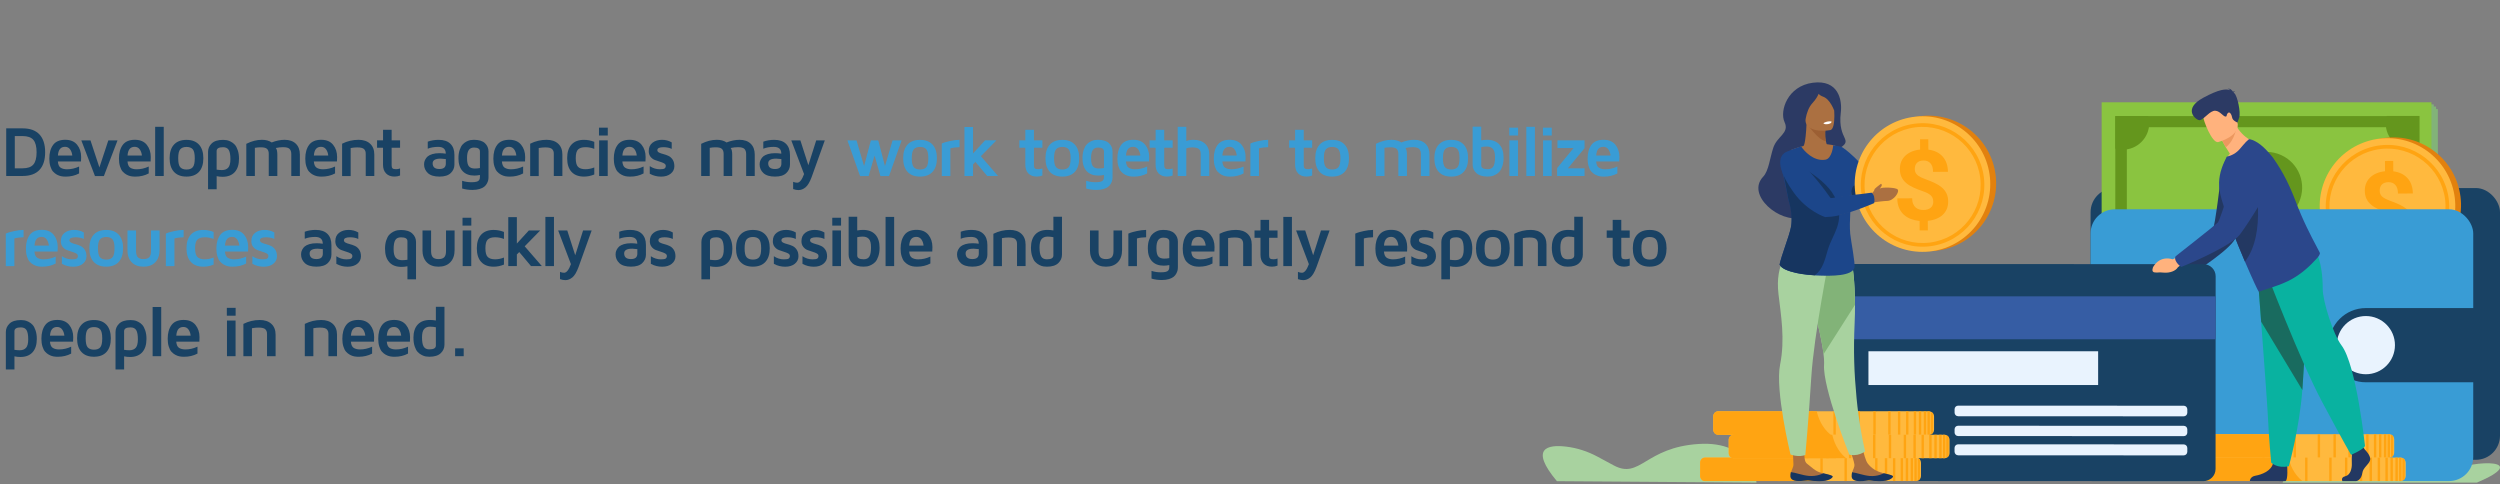<?xml version="1.0" encoding="UTF-8"?><svg id="Layer_1" xmlns="http://www.w3.org/2000/svg" viewBox="0 0 821.11 159.07"><rect x="0" y="0" width="821.11" height="159.07" fill="#808080" stroke="none"/><defs><style>.cls-1{fill:#82b378;}.cls-1,.cls-2,.cls-3,.cls-4,.cls-5,.cls-6,.cls-7,.cls-8,.cls-9,.cls-10,.cls-11,.cls-12,.cls-13,.cls-14,.cls-15,.cls-16,.cls-17,.cls-18,.cls-19,.cls-20,.cls-21,.cls-22,.cls-23,.cls-24{stroke-width:0px;}.cls-2{fill:#2c3a64;}.cls-3{fill:#ed985f;}.cls-4{fill:#163560;}.cls-5{fill:#365da4;}.cls-6{fill:#ab7041;}.cls-7{fill:#e9f3fe;}.cls-8{fill:#fff;}.cls-9{fill:#ffa412;}.cls-10{fill:#a8d29f;}.cls-11{fill:#e2810e;}.cls-12{fill:#09b2a0;}.cls-13{fill:#194264;}.cls-14{fill:#233862;}.cls-15{fill:#ffb27d;}.cls-16{fill:#8ac440;}.cls-17{fill:#399cd5;}.cls-18{fill:#64961d;}.cls-19{fill:#9c5f33;}.cls-20{fill:#ffb93e;}.cls-21{fill:#2b478b;}.cls-22{fill:#1c468a;}.cls-23{fill:#ed975d;}.cls-24{fill:#196b5f;}</style></defs><path class="cls-13" d="m2.04,57.81v-15.65h5.4c2.42,0,4.26.66,5.51,1.99,1.25,1.33,1.88,3.28,1.88,5.84s-.62,4.49-1.87,5.82c-1.25,1.33-3.09,1.99-5.52,1.99H2.04Zm2.82-2.53h2.58c1.63,0,2.8-.41,3.51-1.24.71-.82,1.07-2.17,1.07-4.04s-.36-3.24-1.07-4.07c-.71-.82-1.88-1.24-3.51-1.24h-2.58v10.58Z"/><path class="cls-13" d="m16.2,52.09c0-1.88.42-3.38,1.25-4.5.84-1.12,2.16-1.68,3.98-1.68,1.72,0,3.02.55,3.9,1.64s1.32,2.44,1.32,4.03c0,.66-.02,1.14-.05,1.46h-7.59c.08,1.02.38,1.7.91,2.04s1.22.52,2.07.52c1.37,0,2.7-.3,3.99-.91v2.27c-1.3.7-2.77,1.05-4.41,1.05-.52,0-1.01-.04-1.47-.13s-.93-.26-1.42-.53c-.49-.27-.91-.61-1.27-1.02s-.65-.98-.87-1.71c-.23-.73-.34-1.57-.34-2.53Zm2.82-1.01h4.72c-.08-.8-.32-1.48-.72-2.03-.4-.55-.95-.83-1.66-.83s-1.25.23-1.64.68c-.39.45-.63,1.18-.7,2.19Z"/><path class="cls-13" d="m26.72,46.11h3l2.93,8.89,2.93-8.89h3.02l-4.48,11.71h-2.93l-4.48-11.71Z"/><path class="cls-13" d="m39.07,52.09c0-1.88.42-3.38,1.25-4.5.84-1.12,2.16-1.68,3.98-1.68,1.72,0,3.02.55,3.9,1.64s1.32,2.44,1.32,4.03c0,.66-.02,1.14-.05,1.46h-7.59c.08,1.02.38,1.7.91,2.04s1.22.52,2.07.52c1.37,0,2.7-.3,3.99-.91v2.27c-1.3.7-2.77,1.05-4.41,1.05-.52,0-1.01-.04-1.47-.13s-.93-.26-1.42-.53c-.49-.27-.91-.61-1.27-1.02s-.65-.98-.87-1.71c-.23-.73-.34-1.57-.34-2.53Zm2.82-1.01h4.72c-.08-.8-.32-1.48-.72-2.03-.4-.55-.95-.83-1.66-.83s-1.25.23-1.64.68c-.39.45-.63,1.18-.7,2.19Z"/><path class="cls-13" d="m50.96,57.81v-16.16h2.82v16.16h-2.82Z"/><path class="cls-13" d="m57.14,56.44c-.95-1.04-1.43-2.53-1.43-4.47s.48-3.43,1.43-4.47c.95-1.04,2.32-1.56,4.11-1.56s3.15.52,4.11,1.56c.95,1.04,1.43,2.53,1.43,4.47s-.48,3.43-1.43,4.47c-.95,1.04-2.32,1.56-4.11,1.56s-3.15-.52-4.11-1.56Zm2.06-7.41c-.45.51-.67,1.5-.67,2.95s.22,2.44.67,2.94,1.13.76,2.06.76,1.61-.25,2.05-.76.66-1.49.66-2.94-.22-2.44-.66-2.95-1.13-.77-2.05-.77-1.61.26-2.06.77Z"/><path class="cls-13" d="m68.33,62.15v-12.27c0-1.08.4-2,1.21-2.78.81-.77,2.04-1.16,3.72-1.16.39,0,.77.03,1.16.09.38.06.84.22,1.36.48s.97.6,1.34,1.01c.37.41.7,1.02.97,1.82.27.8.41,1.72.41,2.77,0,1.92-.47,3.39-1.4,4.42-.94,1.03-2.27,1.54-4.02,1.54-.66,0-1.3-.07-1.92-.21v4.3h-2.82Zm2.82-6.43c.65.09,1.23.14,1.73.14.91,0,1.6-.27,2.08-.8.48-.53.72-1.47.72-2.81s-.18-2.37-.54-2.98c-.36-.61-.99-.92-1.88-.92-1.41,0-2.11.42-2.11,1.26v6.11Z"/><path class="cls-13" d="m80.9,57.81v-10.57c1.74-.88,3.44-1.32,5.11-1.32h.05c1.27,0,2.33.29,3.18.87,1.46-.58,2.87-.87,4.23-.87,1.58,0,2.82.43,3.7,1.29s1.32,2.05,1.32,3.57v7.03h-2.82v-7.21c0-.75-.19-1.31-.57-1.69-.38-.38-1.08-.57-2.11-.57-.81,0-1.61.09-2.4.27.33.37.5,1.1.5,2.18v7.02h-2.82v-7.28c0-.72-.18-1.25-.55-1.61-.37-.36-1.06-.54-2.07-.54-.67,0-1.32.06-1.94.18v9.25h-2.82Z"/><path class="cls-13" d="m100.27,52.09c0-1.88.42-3.38,1.25-4.5.84-1.12,2.16-1.68,3.98-1.68,1.72,0,3.02.55,3.9,1.64s1.32,2.44,1.32,4.03c0,.66-.02,1.14-.05,1.46h-7.59c.08,1.02.38,1.7.91,2.04s1.22.52,2.07.52c1.37,0,2.7-.3,3.99-.91v2.27c-1.3.7-2.77,1.05-4.41,1.05-.52,0-1.01-.04-1.47-.13s-.93-.26-1.42-.53c-.49-.27-.91-.61-1.27-1.02s-.65-.98-.87-1.71c-.23-.73-.34-1.57-.34-2.53Zm2.82-1.01h4.72c-.08-.8-.32-1.48-.72-2.03-.4-.55-.95-.83-1.66-.83s-1.25.23-1.64.68c-.39.45-.63,1.18-.7,2.19Z"/><path class="cls-13" d="m112.36,57.81v-10.61c1.72-.86,3.51-1.28,5.37-1.28,1.63,0,2.91.43,3.83,1.28.92.85,1.38,2.04,1.38,3.58v7.03h-2.82v-7.27c0-.31-.03-.57-.09-.78s-.17-.43-.34-.66c-.17-.23-.45-.4-.84-.52-.39-.11-.89-.17-1.5-.17-.69,0-1.41.07-2.18.21v9.2h-2.82Z"/><path class="cls-13" d="m123.84,48.52v-2.42h1.97v-3.47h2.82v3.47h2.77v2.42h-2.77v5.77c0,.5.1.84.31,1.02s.58.26,1.12.26c.5,0,.95-.08,1.34-.25v2.33c-.55.23-1.15.34-1.8.34h-.06c-1.16,0-2.07-.34-2.74-1.03-.66-.69-1-1.63-1-2.84v-5.6h-1.97Z"/><path class="cls-13" d="m139.28,53.99c0-.24.02-.48.07-.73.05-.25.17-.56.36-.93.2-.37.46-.7.8-.99.34-.28.84-.52,1.5-.73.66-.2,1.44-.3,2.34-.3.64,0,1.33.05,2.06.16,0-1.49-.83-2.23-2.48-2.23-1.32,0-2.47.2-3.44.6v-2.31c1.08-.4,2.28-.6,3.6-.6,1.67,0,2.95.43,3.83,1.28.88.85,1.33,2.08,1.33,3.69v3.16c0,1.08-.4,2-1.21,2.78s-2.04,1.16-3.71,1.16-3-.39-3.82-1.17c-.82-.78-1.23-1.73-1.23-2.84Zm2.82-.36c0,1.25.74,1.88,2.21,1.88h.02c1.4,0,2.1-.59,2.1-1.78v-1.48c-.66-.09-1.21-.14-1.68-.15-1.76,0-2.64.51-2.65,1.52Z"/><path class="cls-13" d="m150.58,51.93c0-1.03.13-1.93.4-2.7.27-.77.58-1.36.95-1.76.37-.41.8-.73,1.3-.99.5-.25.94-.41,1.31-.47.37-.06.75-.09,1.12-.09,1.64,0,2.85.37,3.63,1.12.78.75,1.16,1.66,1.16,2.73v8.33c0,.37-.03.73-.1,1.07-.07.34-.21.71-.44,1.12-.22.41-.52.76-.88,1.05-.37.29-.88.54-1.55.74-.66.2-1.44.3-2.31.3-1.24,0-2.36-.16-3.38-.47v-2.53c.94.31,1.96.47,3.06.47.66,0,1.19-.05,1.6-.15.41-.1.69-.25.84-.46s.24-.39.28-.54c.04-.15.06-.35.06-.6v-.63c-.63.12-1.22.19-1.78.2-1.7,0-3.01-.49-3.92-1.48-.91-.99-1.36-2.4-1.36-4.25Zm2.82.05c0,1.31.21,2.2.63,2.67s1.06.7,1.92.7c.57,0,1.13-.05,1.68-.16v-5.43c0-.87-.65-1.3-1.94-1.3h-.03c-.75,0-1.31.27-1.7.82-.38.54-.57,1.45-.57,2.71Z"/><path class="cls-13" d="m162.04,52.09c0-1.88.42-3.38,1.25-4.5.84-1.12,2.16-1.68,3.98-1.68,1.72,0,3.02.55,3.9,1.64s1.32,2.44,1.32,4.03c0,.66-.02,1.14-.05,1.46h-7.59c.08,1.02.38,1.7.91,2.04s1.22.52,2.07.52c1.37,0,2.7-.3,3.99-.91v2.27c-1.3.7-2.77,1.05-4.41,1.05-.52,0-1.01-.04-1.47-.13s-.93-.26-1.42-.53c-.49-.27-.91-.61-1.27-1.02s-.65-.98-.87-1.71c-.23-.73-.34-1.57-.34-2.53Zm2.82-1.01h4.72c-.08-.8-.32-1.48-.72-2.03-.4-.55-.95-.83-1.66-.83s-1.25.23-1.64.68c-.39.45-.63,1.18-.7,2.19Z"/><path class="cls-13" d="m174.13,57.81v-10.61c1.72-.86,3.51-1.28,5.37-1.28,1.63,0,2.91.43,3.83,1.28.92.85,1.38,2.04,1.38,3.58v7.03h-2.82v-7.27c0-.31-.03-.57-.09-.78s-.17-.43-.34-.66c-.17-.23-.45-.4-.84-.52-.39-.11-.89-.17-1.5-.17-.69,0-1.41.07-2.18.21v9.2h-2.82Z"/><path class="cls-13" d="m186.28,51.96c0-1.95.48-3.45,1.43-4.48.95-1.04,2.32-1.55,4.1-1.55,1.15,0,2.27.22,3.38.66v2.31c-.92-.37-1.89-.56-2.91-.56-1.08,0-1.88.25-2.4.74-.52.49-.78,1.45-.78,2.88s.26,2.37.78,2.87c.52.5,1.32.75,2.4.75.97,0,1.94-.2,2.91-.58v2.31c-1.11.46-2.23.69-3.38.69-1.78,0-3.15-.52-4.1-1.56-.95-1.04-1.43-2.53-1.43-4.48Z"/><path class="cls-13" d="m196.73,44.51v-2.58h2.89v2.58h-2.89Zm.05,13.3v-11.71h2.82v11.71h-2.82Z"/><path class="cls-13" d="m201.6,52.09c0-1.88.42-3.38,1.25-4.5.84-1.12,2.16-1.68,3.98-1.68,1.72,0,3.02.55,3.9,1.64s1.32,2.44,1.32,4.03c0,.66-.02,1.14-.05,1.46h-7.59c.08,1.02.38,1.7.91,2.04s1.22.52,2.07.52c1.37,0,2.7-.3,3.99-.91v2.27c-1.3.7-2.77,1.05-4.41,1.05-.52,0-1.01-.04-1.47-.13s-.93-.26-1.42-.53c-.49-.27-.91-.61-1.27-1.02s-.65-.98-.87-1.71c-.23-.73-.34-1.57-.34-2.53Zm2.82-1.01h4.72c-.08-.8-.32-1.48-.72-2.03-.4-.55-.95-.83-1.66-.83s-1.25.23-1.64.68c-.39.45-.63,1.18-.7,2.19Z"/><path class="cls-13" d="m213.08,49.58c0-1.18.41-2.08,1.24-2.71s1.86-.95,3.1-.95c1.16,0,2.23.28,3.2.84v2.14c-.79-.38-1.7-.56-2.7-.56-1.34,0-2.02.33-2.02.99,0,.33.19.59.57.78.38.19.85.35,1.4.49.55.14,1.1.33,1.64.58.55.24,1.01.65,1.4,1.22.39.57.58,1.31.58,2.2,0,.98-.4,1.79-1.2,2.44-.8.65-1.85.97-3.17.97s-2.58-.32-3.71-.95v-2.5c1.03.69,2.13,1.03,3.31,1.03.81,0,1.34-.09,1.58-.28.24-.19.37-.47.37-.84,0-.34-.19-.62-.58-.83-.39-.21-.85-.39-1.4-.55-.55-.16-1.09-.34-1.64-.56-.55-.21-1.01-.57-1.4-1.06-.39-.49-.58-1.12-.58-1.87Z"/><path class="cls-13" d="m230.3,57.81v-10.57c1.74-.88,3.44-1.32,5.11-1.32h.05c1.27,0,2.33.29,3.18.87,1.46-.58,2.87-.87,4.23-.87,1.58,0,2.82.43,3.7,1.29s1.32,2.05,1.32,3.57v7.03h-2.82v-7.21c0-.75-.19-1.31-.57-1.69-.38-.38-1.08-.57-2.11-.57-.81,0-1.61.09-2.4.27.33.37.5,1.1.5,2.18v7.02h-2.82v-7.28c0-.72-.18-1.25-.55-1.61-.37-.36-1.06-.54-2.07-.54-.67,0-1.32.06-1.94.18v9.25h-2.82Z"/><path class="cls-13" d="m249.49,53.99c0-.24.02-.48.07-.73.05-.25.17-.56.36-.93.2-.37.46-.7.8-.99.34-.28.84-.52,1.5-.73.66-.2,1.44-.3,2.34-.3.64,0,1.33.05,2.06.16,0-1.49-.83-2.23-2.48-2.23-1.32,0-2.47.2-3.44.6v-2.31c1.08-.4,2.28-.6,3.6-.6,1.67,0,2.95.43,3.83,1.28.88.85,1.33,2.08,1.33,3.69v3.16c0,1.08-.4,2-1.21,2.78s-2.04,1.16-3.71,1.16-3-.39-3.82-1.17c-.82-.78-1.23-1.73-1.23-2.84Zm2.82-.36c0,1.25.74,1.88,2.21,1.88h.02c1.4,0,2.1-.59,2.1-1.78v-1.48c-.66-.09-1.21-.14-1.68-.15-1.76,0-2.64.51-2.65,1.52Z"/><path class="cls-13" d="m259.89,46.11h2.99l2.62,8.15,2.58-8.15h2.82l-4.3,11.99c-.63,1.7-1.31,2.85-2.04,3.44s-1.49.89-2.28.89c-.58,0-1.17-.11-1.78-.33v-2.38c.45.19.89.29,1.33.29.81,0,1.56-.94,2.26-2.83l-4.2-11.07Z"/><path class="cls-17" d="m278.33,46.11h2.98l2.49,8.44,2.23-8.44h2.42l2.22,8.44,2.49-8.44h2.98l-4.15,11.71h-2.82l-1.92-6.74-1.95,6.74h-2.82l-4.15-11.71Z"/><path class="cls-17" d="m298.07,56.44c-.95-1.04-1.43-2.53-1.43-4.47s.48-3.43,1.43-4.47c.95-1.04,2.32-1.56,4.11-1.56s3.15.52,4.11,1.56c.95,1.04,1.43,2.53,1.43,4.47s-.48,3.43-1.43,4.47c-.95,1.04-2.32,1.56-4.11,1.56s-3.15-.52-4.11-1.56Zm2.06-7.41c-.45.51-.67,1.5-.67,2.95s.22,2.44.67,2.94,1.13.76,2.06.76,1.61-.25,2.05-.76.66-1.49.66-2.94-.22-2.44-.66-2.95-1.13-.77-2.05-.77-1.61.26-2.06.77Z"/><path class="cls-17" d="m309.32,57.81v-10.67c.19-.09.45-.2.79-.32s1.01-.3,2.03-.53,2.02-.35,3.02-.37v2.42c-1.18.02-2.18.15-3.02.39v9.08h-2.82Z"/><path class="cls-17" d="m316.77,57.81v-16.09h2.82v8.68l3.94-4.3h3.73l-5.1,5.21,5.64,6.5h-3.56l-3.87-4.62-.78.79v3.83h-2.82Z"/><path class="cls-17" d="m334.8,48.52v-2.42h1.97v-3.47h2.82v3.47h2.77v2.42h-2.77v5.77c0,.5.1.84.31,1.02s.58.26,1.12.26c.5,0,.95-.08,1.34-.25v2.33c-.55.23-1.15.34-1.8.34h-.06c-1.16,0-2.07-.34-2.74-1.03-.66-.69-1-1.63-1-2.84v-5.6h-1.97Z"/><path class="cls-17" d="m344.81,56.44c-.95-1.04-1.43-2.53-1.43-4.47s.48-3.43,1.43-4.47c.95-1.04,2.32-1.56,4.11-1.56s3.15.52,4.11,1.56c.95,1.04,1.43,2.53,1.43,4.47s-.48,3.43-1.43,4.47c-.95,1.04-2.32,1.56-4.11,1.56s-3.15-.52-4.11-1.56Zm2.06-7.41c-.45.51-.67,1.5-.67,2.95s.22,2.44.67,2.94,1.13.76,2.06.76,1.61-.25,2.05-.76.66-1.49.66-2.94-.22-2.44-.66-2.95-1.13-.77-2.05-.77-1.61.26-2.06.77Z"/><path class="cls-17" d="m355.54,51.93c0-1.03.13-1.93.4-2.7.27-.77.58-1.36.95-1.76.37-.41.8-.73,1.3-.99.5-.25.94-.41,1.31-.47.37-.06.75-.09,1.12-.09,1.64,0,2.85.37,3.63,1.12.78.75,1.16,1.66,1.16,2.73v8.33c0,.37-.03.73-.1,1.07-.07.34-.21.71-.44,1.12-.22.41-.52.76-.88,1.05-.37.29-.88.54-1.55.74-.66.2-1.44.3-2.31.3-1.24,0-2.36-.16-3.38-.47v-2.53c.94.31,1.96.47,3.06.47.66,0,1.19-.05,1.6-.15.41-.1.69-.25.84-.46s.24-.39.28-.54c.04-.15.06-.35.06-.6v-.63c-.63.12-1.22.19-1.78.2-1.7,0-3.01-.49-3.92-1.48-.91-.99-1.36-2.4-1.36-4.25Zm2.82.05c0,1.31.21,2.2.63,2.67s1.06.7,1.92.7c.57,0,1.13-.05,1.68-.16v-5.43c0-.87-.65-1.3-1.94-1.3h-.03c-.75,0-1.31.27-1.7.82-.38.54-.57,1.45-.57,2.71Z"/><path class="cls-17" d="m367,52.09c0-1.88.42-3.38,1.25-4.5.84-1.12,2.16-1.68,3.98-1.68,1.72,0,3.02.55,3.9,1.64s1.32,2.44,1.32,4.03c0,.66-.02,1.14-.05,1.46h-7.59c.08,1.02.38,1.7.91,2.04s1.22.52,2.07.52c1.37,0,2.7-.3,3.99-.91v2.27c-1.3.7-2.77,1.05-4.41,1.05-.52,0-1.01-.04-1.47-.13s-.93-.26-1.42-.53c-.49-.27-.91-.61-1.27-1.02s-.65-.98-.87-1.71c-.23-.73-.34-1.57-.34-2.53Zm2.82-1.01h4.72c-.08-.8-.32-1.48-.72-2.03-.4-.55-.95-.83-1.66-.83s-1.25.23-1.64.68c-.39.45-.63,1.18-.7,2.19Z"/><path class="cls-17" d="m377.59,48.52v-2.42h1.97v-3.47h2.82v3.47h2.77v2.42h-2.77v5.77c0,.5.1.84.31,1.02s.58.26,1.12.26c.5,0,.95-.08,1.34-.25v2.33c-.55.23-1.15.34-1.8.34h-.06c-1.16,0-2.07-.34-2.74-1.03-.66-.69-1-1.63-1-2.84v-5.6h-1.97Z"/><path class="cls-17" d="m386.81,57.81v-16.16h2.82v4.66c.67-.26,1.45-.39,2.34-.39,1.63,0,2.91.43,3.83,1.28s1.38,2.04,1.38,3.58v7.03h-2.82v-7.27c0-.31-.03-.57-.08-.78-.05-.21-.17-.43-.35-.66-.18-.23-.47-.4-.88-.52-.41-.11-.92-.17-1.55-.17-.73,0-1.36.11-1.87.34v9.06h-2.82Z"/><path class="cls-17" d="m398.66,52.09c0-1.88.42-3.38,1.25-4.5.84-1.12,2.16-1.68,3.98-1.68,1.72,0,3.02.55,3.9,1.64s1.32,2.44,1.32,4.03c0,.66-.02,1.14-.05,1.46h-7.59c.08,1.02.38,1.7.91,2.04s1.22.52,2.07.52c1.37,0,2.7-.3,3.99-.91v2.27c-1.3.7-2.77,1.05-4.41,1.05-.52,0-1.01-.04-1.47-.13s-.93-.26-1.42-.53c-.49-.27-.91-.61-1.27-1.02s-.65-.98-.87-1.71c-.23-.73-.34-1.57-.34-2.53Zm2.82-1.01h4.72c-.08-.8-.32-1.48-.72-2.03-.4-.55-.95-.83-1.66-.83s-1.25.23-1.64.68c-.39.45-.63,1.18-.7,2.19Z"/><path class="cls-17" d="m410.68,57.81v-10.67c.19-.09.45-.2.79-.32s1.01-.3,2.03-.53,2.02-.35,3.02-.37v2.42c-1.18.02-2.18.15-3.02.39v9.08h-2.82Z"/><path class="cls-17" d="m423.41,48.52v-2.42h1.97v-3.47h2.82v3.47h2.77v2.42h-2.77v5.77c0,.5.1.84.31,1.02s.58.26,1.12.26c.5,0,.95-.08,1.34-.25v2.33c-.55.23-1.15.34-1.8.34h-.06c-1.16,0-2.07-.34-2.74-1.03-.66-.69-1-1.63-1-2.84v-5.6h-1.97Z"/><path class="cls-17" d="m433.42,56.44c-.95-1.04-1.43-2.53-1.43-4.47s.48-3.43,1.43-4.47c.95-1.04,2.32-1.56,4.11-1.56s3.15.52,4.11,1.56c.95,1.04,1.43,2.53,1.43,4.47s-.48,3.43-1.43,4.47c-.95,1.04-2.32,1.56-4.11,1.56s-3.15-.52-4.11-1.56Zm2.06-7.41c-.45.51-.67,1.5-.67,2.95s.22,2.44.67,2.94,1.13.76,2.06.76,1.61-.25,2.05-.76.66-1.49.66-2.94-.22-2.44-.66-2.95-1.13-.77-2.05-.77-1.61.26-2.06.77Z"/><path class="cls-17" d="m451.91,57.81v-10.57c1.74-.88,3.44-1.32,5.11-1.32h.05c1.27,0,2.33.29,3.18.87,1.46-.58,2.87-.87,4.23-.87,1.58,0,2.82.43,3.7,1.29s1.32,2.05,1.32,3.57v7.03h-2.82v-7.21c0-.75-.19-1.31-.57-1.69-.38-.38-1.08-.57-2.11-.57-.81,0-1.61.09-2.4.27.33.37.5,1.1.5,2.18v7.02h-2.82v-7.28c0-.72-.18-1.25-.55-1.61-.37-.36-1.06-.54-2.07-.54-.67,0-1.32.06-1.94.18v9.25h-2.82Z"/><path class="cls-17" d="m472.54,56.44c-.95-1.04-1.43-2.53-1.43-4.47s.48-3.43,1.43-4.47c.95-1.04,2.32-1.56,4.11-1.56s3.15.52,4.11,1.56c.95,1.04,1.43,2.53,1.43,4.47s-.48,3.43-1.43,4.47c-.95,1.04-2.32,1.56-4.11,1.56s-3.15-.52-4.11-1.56Zm2.06-7.41c-.45.51-.67,1.5-.67,2.95s.22,2.44.67,2.94,1.13.76,2.06.76,1.61-.25,2.05-.76.66-1.49.66-2.94-.22-2.44-.66-2.95-1.13-.77-2.05-.77-1.61.26-2.06.77Z"/><path class="cls-17" d="m483.68,54.05v-12.45h2.82v4.5c.67-.12,1.31-.18,1.92-.18,1.74,0,3.08.51,4.02,1.52s1.4,2.47,1.4,4.38c0,1.05-.14,1.97-.41,2.77-.27.8-.6,1.41-.97,1.82s-.82.75-1.34,1.01c-.52.26-.97.42-1.36.48-.38.06-.77.09-1.16.09-1.67,0-2.91-.39-3.72-1.16-.81-.77-1.21-1.7-1.21-2.79Zm2.82.26c0,.84.7,1.26,2.11,1.26.89,0,1.52-.3,1.88-.91.36-.61.54-1.61.54-2.99s-.23-2.24-.69-2.76c-.46-.52-1.13-.79-2.01-.79-.69,0-1.29.07-1.82.2v6Z"/><path class="cls-17" d="m495.71,44.51v-2.58h2.89v2.58h-2.89Zm.05,13.3v-11.71h2.82v11.71h-2.82Z"/><path class="cls-17" d="m501.31,57.81v-16.16h2.82v16.16h-2.82Z"/><path class="cls-17" d="m506.77,44.51v-2.58h2.89v2.58h-2.89Zm.05,13.3v-11.71h2.82v11.71h-2.82Z"/><path class="cls-17" d="m511.42,57.81v-2.6l5.4-6.58h-5.28v-2.53h8.9v2.58l-5.48,6.6h5.48v2.53h-9.02Z"/><path class="cls-17" d="m521.44,52.09c0-1.88.42-3.38,1.25-4.5.84-1.12,2.16-1.68,3.98-1.68,1.72,0,3.02.55,3.9,1.64s1.32,2.44,1.32,4.03c0,.66-.02,1.14-.05,1.46h-7.59c.08,1.02.38,1.7.91,2.04s1.22.52,2.07.52c1.37,0,2.7-.3,3.99-.91v2.27c-1.3.7-2.77,1.05-4.41,1.05-.52,0-1.01-.04-1.47-.13s-.93-.26-1.42-.53c-.49-.27-.91-.61-1.27-1.02s-.65-.98-.87-1.71c-.23-.73-.34-1.57-.34-2.53Zm2.82-1.01h4.72c-.08-.8-.32-1.48-.72-2.03-.4-.55-.95-.83-1.66-.83s-1.25.23-1.64.68c-.39.45-.63,1.18-.7,2.19Z"/><path class="cls-17" d="m1.9,87.4v-10.67c.19-.09.45-.2.79-.32s1.01-.3,2.03-.53,2.02-.35,3.02-.37v2.42c-1.18.02-2.18.15-3.02.39v9.08H1.9Z"/><path class="cls-17" d="m8.51,81.67c0-1.88.42-3.38,1.25-4.5.84-1.12,2.16-1.68,3.98-1.68,1.72,0,3.02.55,3.9,1.64s1.32,2.44,1.32,4.03c0,.66-.02,1.14-.05,1.46h-7.59c.08,1.02.38,1.7.91,2.04s1.22.52,2.07.52c1.37,0,2.7-.3,3.99-.91v2.27c-1.3.7-2.77,1.05-4.41,1.05-.52,0-1.01-.04-1.47-.13s-.93-.26-1.42-.53c-.49-.27-.91-.61-1.27-1.02s-.65-.98-.87-1.71c-.23-.73-.34-1.57-.34-2.53Zm2.82-1.01h4.72c-.08-.8-.32-1.48-.72-2.03-.4-.55-.95-.83-1.66-.83s-1.25.23-1.64.68c-.39.45-.63,1.18-.7,2.19Z"/><path class="cls-17" d="m19.99,79.17c0-1.18.41-2.08,1.24-2.71s1.86-.95,3.1-.95c1.16,0,2.23.28,3.2.84v2.14c-.79-.38-1.7-.56-2.7-.56-1.34,0-2.02.33-2.02.99,0,.33.19.59.57.78.38.19.85.35,1.4.49.55.14,1.1.33,1.64.58.55.24,1.01.65,1.4,1.22.39.57.58,1.31.58,2.2,0,.98-.4,1.79-1.2,2.44-.8.65-1.85.97-3.17.97s-2.58-.32-3.71-.95v-2.5c1.03.69,2.13,1.03,3.31,1.03.81,0,1.34-.09,1.58-.28.24-.19.37-.47.37-.84,0-.34-.19-.62-.58-.83-.39-.21-.85-.39-1.4-.55-.55-.16-1.09-.34-1.64-.56-.55-.21-1.01-.57-1.4-1.06-.39-.49-.58-1.12-.58-1.87Z"/><path class="cls-17" d="m30.78,86.02c-.95-1.04-1.43-2.53-1.43-4.47s.48-3.43,1.43-4.47c.95-1.04,2.32-1.56,4.11-1.56s3.15.52,4.11,1.56c.95,1.04,1.43,2.53,1.43,4.47s-.48,3.43-1.43,4.47c-.95,1.04-2.32,1.56-4.11,1.56s-3.15-.52-4.11-1.56Zm2.06-7.41c-.45.51-.67,1.5-.67,2.95s.22,2.44.67,2.94,1.13.76,2.06.76,1.61-.25,2.05-.76.66-1.49.66-2.94-.22-2.44-.66-2.95-1.13-.77-2.05-.77-1.61.26-2.06.77Z"/><path class="cls-17" d="m41.87,82.1v-6.4h2.82v6.76c0,.94.19,1.61.57,2.02.38.41,1.01.62,1.87.62s1.51-.21,1.89-.62c.38-.41.57-1.08.57-2.02v-6.76h2.82v6.4c0,1.72-.47,3.06-1.4,4.03-.93.97-2.23,1.46-3.89,1.46s-2.95-.49-3.88-1.46c-.92-.97-1.39-2.31-1.39-4.03Z"/><path class="cls-17" d="m54.47,87.4v-10.67c.19-.09.45-.2.79-.32s1.01-.3,2.03-.53,2.02-.35,3.02-.37v2.42c-1.18.02-2.18.15-3.02.39v9.08h-2.82Z"/><path class="cls-17" d="m61.25,81.55c0-1.95.48-3.45,1.43-4.48.95-1.04,2.32-1.55,4.1-1.55,1.15,0,2.27.22,3.38.66v2.31c-.92-.37-1.89-.56-2.91-.56-1.08,0-1.88.25-2.4.74-.52.49-.78,1.45-.78,2.88s.26,2.37.78,2.87c.52.5,1.32.75,2.4.75.97,0,1.94-.2,2.91-.58v2.31c-1.11.46-2.23.69-3.38.69-1.78,0-3.15-.52-4.1-1.56-.95-1.04-1.43-2.53-1.43-4.48Z"/><path class="cls-17" d="m71.07,81.67c0-1.88.42-3.38,1.25-4.5.84-1.12,2.16-1.68,3.98-1.68,1.72,0,3.02.55,3.9,1.64s1.32,2.44,1.32,4.03c0,.66-.02,1.14-.05,1.46h-7.59c.08,1.02.38,1.7.91,2.04s1.22.52,2.07.52c1.37,0,2.7-.3,3.99-.91v2.27c-1.3.7-2.77,1.05-4.41,1.05-.52,0-1.01-.04-1.47-.13s-.93-.26-1.42-.53c-.49-.27-.91-.61-1.27-1.02s-.65-.98-.87-1.71c-.23-.73-.34-1.57-.34-2.53Zm2.82-1.01h4.72c-.08-.8-.32-1.48-.72-2.03-.4-.55-.95-.83-1.66-.83s-1.25.23-1.64.68c-.39.45-.63,1.18-.7,2.19Z"/><path class="cls-17" d="m82.56,79.17c0-1.18.41-2.08,1.24-2.71s1.86-.95,3.1-.95c1.16,0,2.23.28,3.2.84v2.14c-.79-.38-1.7-.56-2.7-.56-1.34,0-2.02.33-2.02.99,0,.33.19.59.57.78.38.19.85.35,1.4.49.55.14,1.1.33,1.64.58.55.24,1.01.65,1.4,1.22.39.57.58,1.31.58,2.2,0,.98-.4,1.79-1.2,2.44-.8.65-1.85.97-3.17.97s-2.58-.32-3.71-.95v-2.5c1.03.69,2.13,1.03,3.31,1.03.81,0,1.34-.09,1.58-.28.24-.19.37-.47.37-.84,0-.34-.19-.62-.58-.83-.39-.21-.85-.39-1.4-.55-.55-.16-1.09-.34-1.64-.56-.55-.21-1.01-.57-1.4-1.06-.39-.49-.58-1.12-.58-1.87Z"/><path class="cls-13" d="m98.88,83.57c0-.24.02-.48.07-.73.05-.25.17-.56.36-.93.2-.37.46-.7.8-.99.34-.28.84-.52,1.5-.73.66-.2,1.44-.3,2.34-.3.64,0,1.33.05,2.06.16,0-1.49-.83-2.23-2.48-2.23-1.32,0-2.47.2-3.44.6v-2.31c1.08-.4,2.28-.6,3.6-.6,1.67,0,2.95.43,3.83,1.28.88.85,1.33,2.08,1.33,3.69v3.16c0,1.08-.4,2-1.21,2.78s-2.04,1.16-3.71,1.16-3-.39-3.82-1.17c-.82-.78-1.23-1.73-1.23-2.84Zm2.82-.36c0,1.25.74,1.88,2.21,1.88h.02c1.4,0,2.1-.59,2.1-1.78v-1.48c-.66-.09-1.21-.14-1.68-.15-1.76,0-2.64.51-2.65,1.52Z"/><path class="cls-13" d="m110.14,79.17c0-1.18.41-2.08,1.24-2.71s1.86-.95,3.1-.95c1.16,0,2.23.28,3.2.84v2.14c-.79-.38-1.7-.56-2.7-.56-1.34,0-2.02.33-2.02.99,0,.33.19.59.57.78.38.19.85.35,1.4.49.55.14,1.1.33,1.64.58.55.24,1.01.65,1.4,1.22.39.57.58,1.31.58,2.2,0,.98-.4,1.79-1.2,2.44-.8.65-1.85.97-3.17.97s-2.58-.32-3.71-.95v-2.5c1.03.69,2.13,1.03,3.31,1.03.81,0,1.34-.09,1.58-.28.24-.19.37-.47.37-.84,0-.34-.19-.62-.58-.83-.39-.21-.85-.39-1.4-.55-.55-.16-1.09-.34-1.64-.56-.55-.21-1.01-.57-1.4-1.06-.39-.49-.58-1.12-.58-1.87Z"/><path class="cls-13" d="m126.46,81.71c0-1.05.13-1.97.4-2.77s.59-1.41.97-1.82c.39-.41.84-.75,1.35-1.01.52-.26.97-.42,1.35-.48.38-.06.77-.09,1.16-.09,1.67,0,2.91.39,3.73,1.16.82.77,1.22,1.7,1.22,2.78v12.27h-2.82v-4.3c-.62.14-1.27.21-1.94.21-1.75,0-3.09-.51-4.02-1.54-.93-1.03-1.4-2.49-1.4-4.41Zm2.82.14c0,1.34.24,2.28.71,2.81.48.53,1.17.8,2.07.8.52,0,1.1-.05,1.76-.14v-6.11c0-.84-.7-1.26-2.1-1.26h-.03c-.89,0-1.52.3-1.87.92-.36.61-.54,1.6-.54,2.98Z"/><path class="cls-13" d="m138.77,82.1v-6.4h2.82v6.76c0,.94.19,1.61.57,2.02.38.41,1.01.62,1.87.62s1.51-.21,1.89-.62c.38-.41.57-1.08.57-2.02v-6.76h2.82v6.4c0,1.72-.47,3.06-1.4,4.03-.93.97-2.23,1.46-3.89,1.46s-2.95-.49-3.88-1.46c-.92-.97-1.39-2.31-1.39-4.03Z"/><path class="cls-13" d="m151.91,74.1v-2.58h2.89v2.58h-2.89Zm.05,13.3v-11.71h2.82v11.71h-2.82Z"/><path class="cls-13" d="m156.61,81.55c0-1.95.48-3.45,1.43-4.48.95-1.04,2.32-1.55,4.1-1.55,1.15,0,2.27.22,3.38.66v2.31c-.92-.37-1.89-.56-2.91-.56-1.08,0-1.88.25-2.4.74-.52.49-.78,1.45-.78,2.88s.26,2.37.78,2.87c.52.5,1.32.75,2.4.75.97,0,1.94-.2,2.91-.58v2.31c-1.11.46-2.23.69-3.38.69-1.78,0-3.15-.52-4.1-1.56-.95-1.04-1.43-2.53-1.43-4.48Z"/><path class="cls-13" d="m166.94,87.4v-16.09h2.82v8.68l3.94-4.3h3.73l-5.1,5.21,5.64,6.5h-3.56l-3.87-4.62-.78.79v3.83h-2.82Z"/><path class="cls-13" d="m179.13,87.4v-16.16h2.82v16.16h-2.82Z"/><path class="cls-13" d="m183.32,75.69h2.99l2.62,8.15,2.58-8.15h2.82l-4.3,11.99c-.63,1.7-1.31,2.85-2.04,3.44s-1.49.89-2.28.89c-.58,0-1.17-.11-1.78-.33v-2.38c.45.19.89.29,1.33.29.81,0,1.56-.94,2.26-2.83l-4.2-11.07Z"/><path class="cls-13" d="m202.18,83.57c0-.24.02-.48.07-.73.05-.25.17-.56.36-.93.2-.37.46-.7.8-.99.34-.28.84-.52,1.5-.73.66-.2,1.44-.3,2.34-.3.64,0,1.33.05,2.06.16,0-1.49-.83-2.23-2.48-2.23-1.32,0-2.47.2-3.44.6v-2.31c1.08-.4,2.28-.6,3.6-.6,1.67,0,2.95.43,3.83,1.28.88.85,1.33,2.08,1.33,3.69v3.16c0,1.08-.4,2-1.21,2.78s-2.04,1.16-3.71,1.16-3-.39-3.82-1.17c-.82-.78-1.23-1.73-1.23-2.84Zm2.82-.36c0,1.25.74,1.88,2.21,1.88h.02c1.4,0,2.1-.59,2.1-1.78v-1.48c-.66-.09-1.21-.14-1.68-.15-1.76,0-2.64.51-2.65,1.52Z"/><path class="cls-13" d="m213.44,79.17c0-1.18.41-2.08,1.24-2.71s1.86-.95,3.1-.95c1.16,0,2.23.28,3.2.84v2.14c-.79-.38-1.7-.56-2.7-.56-1.34,0-2.02.33-2.02.99,0,.33.19.59.57.78.38.19.85.35,1.4.49.55.14,1.1.33,1.64.58.55.24,1.01.65,1.4,1.22.39.57.58,1.31.58,2.2,0,.98-.4,1.79-1.2,2.44-.8.65-1.85.97-3.17.97s-2.58-.32-3.71-.95v-2.5c1.03.69,2.13,1.03,3.31,1.03.81,0,1.34-.09,1.58-.28.24-.19.37-.47.37-.84,0-.34-.19-.62-.58-.83-.39-.21-.85-.39-1.4-.55-.55-.16-1.09-.34-1.64-.56-.55-.21-1.01-.57-1.4-1.06-.39-.49-.58-1.12-.58-1.87Z"/><path class="cls-13" d="m230.37,91.74v-12.27c0-1.08.4-2,1.21-2.78.81-.77,2.04-1.16,3.72-1.16.39,0,.77.03,1.16.09.38.06.84.22,1.36.48s.97.6,1.34,1.01c.37.41.7,1.02.97,1.82.27.8.41,1.72.41,2.77,0,1.92-.47,3.39-1.4,4.42-.94,1.03-2.27,1.54-4.02,1.54-.66,0-1.3-.07-1.92-.21v4.3h-2.82Zm2.82-6.43c.65.09,1.23.14,1.73.14.91,0,1.6-.27,2.08-.8.48-.53.72-1.47.72-2.81s-.18-2.37-.54-2.98c-.36-.61-.99-.92-1.88-.92-1.41,0-2.11.42-2.11,1.26v6.11Z"/><path class="cls-13" d="m243.17,86.02c-.95-1.04-1.43-2.53-1.43-4.47s.48-3.43,1.43-4.47c.95-1.04,2.32-1.56,4.11-1.56s3.15.52,4.11,1.56c.95,1.04,1.43,2.53,1.43,4.47s-.48,3.43-1.43,4.47c-.95,1.04-2.32,1.56-4.11,1.56s-3.15-.52-4.11-1.56Zm2.06-7.41c-.45.51-.67,1.5-.67,2.95s.22,2.44.67,2.94,1.13.76,2.06.76,1.61-.25,2.05-.76.66-1.49.66-2.94-.22-2.44-.66-2.95-1.13-.77-2.05-.77-1.61.26-2.06.77Z"/><path class="cls-13" d="m253.84,79.17c0-1.18.41-2.08,1.24-2.71s1.86-.95,3.1-.95c1.16,0,2.23.28,3.2.84v2.14c-.79-.38-1.7-.56-2.7-.56-1.34,0-2.02.33-2.02.99,0,.33.19.59.57.78.38.19.85.35,1.4.49.55.14,1.1.33,1.64.58.55.24,1.01.65,1.4,1.22.39.57.58,1.31.58,2.2,0,.98-.4,1.79-1.2,2.44-.8.65-1.85.97-3.17.97s-2.58-.32-3.71-.95v-2.5c1.03.69,2.13,1.03,3.31,1.03.81,0,1.34-.09,1.58-.28.24-.19.37-.47.37-.84,0-.34-.19-.62-.58-.83-.39-.21-.85-.39-1.4-.55-.55-.16-1.09-.34-1.64-.56-.55-.21-1.01-.57-1.4-1.06-.39-.49-.58-1.12-.58-1.87Z"/><path class="cls-13" d="m263.24,79.17c0-1.18.41-2.08,1.24-2.71s1.86-.95,3.1-.95c1.16,0,2.23.28,3.2.84v2.14c-.79-.38-1.7-.56-2.7-.56-1.34,0-2.02.33-2.02.99,0,.33.19.59.57.78.38.19.85.35,1.4.49.55.14,1.1.33,1.64.58.55.24,1.01.65,1.4,1.22.39.57.58,1.31.58,2.2,0,.98-.4,1.79-1.2,2.44-.8.65-1.85.97-3.17.97s-2.58-.32-3.71-.95v-2.5c1.03.69,2.13,1.03,3.31,1.03.81,0,1.34-.09,1.58-.28.24-.19.37-.47.37-.84,0-.34-.19-.62-.58-.83-.39-.21-.85-.39-1.4-.55-.55-.16-1.09-.34-1.64-.56-.55-.21-1.01-.57-1.4-1.06-.39-.49-.58-1.12-.58-1.87Z"/><path class="cls-13" d="m273.35,74.1v-2.58h2.89v2.58h-2.89Zm.05,13.3v-11.71h2.82v11.71h-2.82Z"/><path class="cls-13" d="m278.73,83.64v-12.45h2.82v4.5c.67-.12,1.31-.18,1.92-.18,1.74,0,3.08.51,4.02,1.52s1.4,2.47,1.4,4.38c0,1.05-.14,1.97-.41,2.77-.27.8-.6,1.41-.97,1.82s-.82.75-1.34,1.01c-.52.26-.97.42-1.36.48-.38.06-.77.09-1.16.09-1.67,0-2.91-.39-3.72-1.16-.81-.77-1.21-1.7-1.21-2.79Zm2.82.26c0,.84.7,1.26,2.11,1.26.89,0,1.52-.3,1.88-.91.36-.61.54-1.61.54-2.99s-.23-2.24-.69-2.76c-.46-.52-1.13-.79-2.01-.79-.69,0-1.29.07-1.82.2v6Z"/><path class="cls-13" d="m290.86,87.4v-16.16h2.82v16.16h-2.82Z"/><path class="cls-13" d="m295.8,81.67c0-1.88.42-3.38,1.25-4.5.84-1.12,2.16-1.68,3.98-1.68,1.72,0,3.02.55,3.9,1.64s1.32,2.44,1.32,4.03c0,.66-.02,1.14-.05,1.46h-7.59c.08,1.02.38,1.7.91,2.04s1.22.52,2.07.52c1.37,0,2.7-.3,3.99-.91v2.27c-1.3.7-2.77,1.05-4.41,1.05-.52,0-1.01-.04-1.47-.13s-.93-.26-1.42-.53c-.49-.27-.91-.61-1.27-1.02s-.65-.98-.87-1.71c-.23-.73-.34-1.57-.34-2.53Zm2.82-1.01h4.72c-.08-.8-.32-1.48-.72-2.03-.4-.55-.95-.83-1.66-.83s-1.25.23-1.64.68c-.39.45-.63,1.18-.7,2.19Z"/><path class="cls-13" d="m314.33,83.57c0-.24.02-.48.07-.73.05-.25.17-.56.36-.93.2-.37.46-.7.8-.99.34-.28.84-.52,1.5-.73.66-.2,1.44-.3,2.34-.3.64,0,1.33.05,2.06.16,0-1.49-.83-2.23-2.48-2.23-1.32,0-2.47.2-3.44.6v-2.31c1.08-.4,2.28-.6,3.6-.6,1.67,0,2.95.43,3.83,1.28.88.85,1.33,2.08,1.33,3.69v3.16c0,1.08-.4,2-1.21,2.78s-2.04,1.16-3.71,1.16-3-.39-3.82-1.17c-.82-.78-1.23-1.73-1.23-2.84Zm2.82-.36c0,1.25.74,1.88,2.21,1.88h.02c1.4,0,2.1-.59,2.1-1.78v-1.48c-.66-.09-1.21-.14-1.68-.15-1.76,0-2.64.51-2.65,1.52Z"/><path class="cls-13" d="m326.27,87.4v-10.61c1.72-.86,3.51-1.28,5.37-1.28,1.63,0,2.91.43,3.83,1.28.92.85,1.38,2.04,1.38,3.58v7.03h-2.82v-7.27c0-.31-.03-.57-.09-.78s-.17-.43-.34-.66c-.17-.23-.45-.4-.84-.52-.39-.11-.89-.17-1.5-.17-.69,0-1.41.07-2.18.21v9.2h-2.82Z"/><path class="cls-13" d="m338.61,81.41c0-1.91.47-3.37,1.4-4.38.93-1.01,2.27-1.52,4.02-1.52.63,0,1.28.06,1.95.18v-4.5h2.82v12.45c0,1.08-.41,2.01-1.22,2.78-.81.78-2.06,1.17-3.73,1.17-.39,0-.78-.03-1.16-.09-.39-.06-.84-.22-1.35-.48-.52-.26-.96-.6-1.35-1.01s-.71-1.02-.97-1.82c-.27-.8-.4-1.72-.4-2.77Zm2.82-.15c0,1.38.18,2.38.54,2.99.36.61.99.92,1.88.92,1.42,0,2.13-.42,2.13-1.26v-6c-.55-.12-1.17-.19-1.86-.2-.88,0-1.55.26-2,.79-.46.53-.69,1.45-.69,2.76Z"/><path class="cls-13" d="m358,82.1v-6.4h2.82v6.76c0,.94.19,1.61.57,2.02.38.41,1.01.62,1.87.62s1.51-.21,1.89-.62c.38-.41.57-1.08.57-2.02v-6.76h2.82v6.4c0,1.72-.47,3.06-1.4,4.03-.93.97-2.23,1.46-3.89,1.46s-2.95-.49-3.88-1.46c-.92-.97-1.39-2.31-1.39-4.03Z"/><path class="cls-13" d="m370.6,87.4v-10.67c.19-.09.45-.2.79-.32s1.01-.3,2.03-.53,2.02-.35,3.02-.37v2.42c-1.18.02-2.18.15-3.02.39v9.08h-2.82Z"/><path class="cls-13" d="m377,81.52c0-1.03.13-1.93.4-2.7.27-.77.58-1.36.95-1.76.37-.41.8-.73,1.3-.99.5-.25.94-.41,1.31-.47.37-.06.75-.09,1.12-.09,1.64,0,2.85.37,3.63,1.12.78.75,1.16,1.66,1.16,2.73v8.33c0,.37-.03.73-.1,1.07-.07.34-.21.71-.44,1.12-.22.41-.52.76-.88,1.05-.37.29-.88.54-1.55.74-.66.2-1.44.3-2.31.3-1.24,0-2.36-.16-3.38-.47v-2.53c.94.31,1.96.47,3.06.47.66,0,1.19-.05,1.6-.15.41-.1.69-.25.84-.46s.24-.39.28-.54c.04-.15.06-.35.06-.6v-.63c-.63.12-1.22.19-1.78.2-1.7,0-3.01-.49-3.92-1.48-.91-.99-1.36-2.4-1.36-4.25Zm2.82.05c0,1.31.21,2.2.63,2.67s1.06.7,1.92.7c.57,0,1.13-.05,1.68-.16v-5.43c0-.87-.65-1.3-1.94-1.3h-.03c-.75,0-1.31.27-1.7.82-.38.54-.57,1.45-.57,2.71Z"/><path class="cls-13" d="m388.46,81.67c0-1.88.42-3.38,1.25-4.5.84-1.12,2.16-1.68,3.98-1.68,1.72,0,3.02.55,3.9,1.64s1.32,2.44,1.32,4.03c0,.66-.02,1.14-.05,1.46h-7.59c.08,1.02.38,1.7.91,2.04s1.22.52,2.07.52c1.37,0,2.7-.3,3.99-.91v2.27c-1.3.7-2.77,1.05-4.41,1.05-.52,0-1.01-.04-1.47-.13s-.93-.26-1.42-.53c-.49-.27-.91-.61-1.27-1.02s-.65-.98-.87-1.71c-.23-.73-.34-1.57-.34-2.53Zm2.82-1.01h4.72c-.08-.8-.32-1.48-.72-2.03-.4-.55-.95-.83-1.66-.83s-1.25.23-1.64.68c-.39.45-.63,1.18-.7,2.19Z"/><path class="cls-13" d="m400.55,87.4v-10.61c1.72-.86,3.51-1.28,5.37-1.28,1.63,0,2.91.43,3.83,1.28.92.85,1.38,2.04,1.38,3.58v7.03h-2.82v-7.27c0-.31-.03-.57-.09-.78s-.17-.43-.34-.66c-.17-.23-.45-.4-.84-.52-.39-.11-.89-.17-1.5-.17-.69,0-1.41.07-2.18.21v9.2h-2.82Z"/><path class="cls-13" d="m412.04,78.11v-2.42h1.97v-3.47h2.82v3.47h2.77v2.42h-2.77v5.77c0,.5.1.84.31,1.02s.58.26,1.12.26c.5,0,.95-.08,1.34-.25v2.33c-.55.23-1.15.34-1.8.34h-.06c-1.16,0-2.07-.34-2.74-1.03-.66-.69-1-1.63-1-2.84v-5.6h-1.97Z"/><path class="cls-13" d="m421.5,87.4v-16.16h2.82v16.16h-2.82Z"/><path class="cls-13" d="m425.69,75.69h2.99l2.62,8.15,2.58-8.15h2.82l-4.3,11.99c-.63,1.7-1.31,2.85-2.04,3.44s-1.49.89-2.28.89c-.58,0-1.17-.11-1.78-.33v-2.38c.45.19.89.29,1.33.29.81,0,1.56-.94,2.26-2.83l-4.2-11.07Z"/><path class="cls-13" d="m445.13,87.4v-10.67c.19-.09.45-.2.79-.32s1.01-.3,2.03-.53,2.02-.35,3.02-.37v2.42c-1.18.02-2.18.15-3.02.39v9.08h-2.82Z"/><path class="cls-13" d="m451.74,81.67c0-1.88.42-3.38,1.25-4.5.84-1.12,2.16-1.68,3.98-1.68,1.72,0,3.02.55,3.9,1.64s1.32,2.44,1.32,4.03c0,.66-.02,1.14-.05,1.46h-7.59c.08,1.02.38,1.7.91,2.04s1.22.52,2.07.52c1.37,0,2.7-.3,3.99-.91v2.27c-1.3.7-2.77,1.05-4.41,1.05-.52,0-1.01-.04-1.47-.13s-.93-.26-1.42-.53c-.49-.27-.91-.61-1.27-1.02s-.65-.98-.87-1.71c-.23-.73-.34-1.57-.34-2.53Zm2.82-1.01h4.72c-.08-.8-.32-1.48-.72-2.03-.4-.55-.95-.83-1.66-.83s-1.25.23-1.64.68c-.39.45-.63,1.18-.7,2.19Z"/><path class="cls-13" d="m463.22,79.17c0-1.18.41-2.08,1.24-2.71s1.86-.95,3.1-.95c1.16,0,2.23.28,3.2.84v2.14c-.79-.38-1.7-.56-2.7-.56-1.34,0-2.02.33-2.02.99,0,.33.19.59.57.78.38.19.85.35,1.4.49.55.14,1.1.33,1.64.58.55.24,1.01.65,1.4,1.22.39.57.58,1.31.58,2.2,0,.98-.4,1.79-1.2,2.44-.8.65-1.85.97-3.17.97s-2.58-.32-3.71-.95v-2.5c1.03.69,2.13,1.03,3.31,1.03.81,0,1.34-.09,1.58-.28.24-.19.37-.47.37-.84,0-.34-.19-.62-.58-.83-.39-.21-.85-.39-1.4-.55-.55-.16-1.09-.34-1.64-.56-.55-.21-1.01-.57-1.4-1.06-.39-.49-.58-1.12-.58-1.87Z"/><path class="cls-13" d="m473.4,91.74v-12.27c0-1.08.4-2,1.21-2.78.81-.77,2.04-1.16,3.72-1.16.39,0,.77.03,1.16.09.38.06.84.22,1.36.48s.97.6,1.34,1.01c.37.41.7,1.02.97,1.82.27.8.41,1.72.41,2.77,0,1.92-.47,3.39-1.4,4.42-.94,1.03-2.27,1.54-4.02,1.54-.66,0-1.3-.07-1.92-.21v4.3h-2.82Zm2.82-6.43c.65.09,1.23.14,1.73.14.91,0,1.6-.27,2.08-.8.48-.53.72-1.47.72-2.81s-.18-2.37-.54-2.98c-.36-.61-.99-.92-1.88-.92-1.41,0-2.11.42-2.11,1.26v6.11Z"/><path class="cls-13" d="m486.21,86.02c-.95-1.04-1.43-2.53-1.43-4.47s.48-3.43,1.43-4.47c.95-1.04,2.32-1.56,4.11-1.56s3.15.52,4.11,1.56c.95,1.04,1.43,2.53,1.43,4.47s-.48,3.43-1.43,4.47c-.95,1.04-2.32,1.56-4.11,1.56s-3.15-.52-4.11-1.56Zm2.06-7.41c-.45.51-.67,1.5-.67,2.95s.22,2.44.67,2.94,1.13.76,2.06.76,1.61-.25,2.05-.76.66-1.49.66-2.94-.22-2.44-.66-2.95-1.13-.77-2.05-.77-1.61.26-2.06.77Z"/><path class="cls-13" d="m497.35,87.4v-10.61c1.72-.86,3.51-1.28,5.37-1.28,1.63,0,2.91.43,3.83,1.28.92.85,1.38,2.04,1.38,3.58v7.03h-2.82v-7.27c0-.31-.03-.57-.09-.78s-.17-.43-.34-.66c-.17-.23-.45-.4-.84-.52-.39-.11-.89-.17-1.5-.17-.69,0-1.41.07-2.18.21v9.2h-2.82Z"/><path class="cls-13" d="m509.68,81.41c0-1.91.47-3.37,1.4-4.38.93-1.01,2.27-1.52,4.02-1.52.63,0,1.28.06,1.95.18v-4.5h2.82v12.45c0,1.08-.41,2.01-1.22,2.78-.81.78-2.06,1.17-3.73,1.17-.39,0-.78-.03-1.16-.09-.39-.06-.84-.22-1.35-.48-.52-.26-.96-.6-1.35-1.01s-.71-1.02-.97-1.82c-.27-.8-.4-1.72-.4-2.77Zm2.82-.15c0,1.38.18,2.38.54,2.99.36.61.99.92,1.88.92,1.42,0,2.13-.42,2.13-1.26v-6c-.55-.12-1.17-.19-1.86-.2-.88,0-1.55.26-2,.79-.46.53-.69,1.45-.69,2.76Z"/><path class="cls-13" d="m527.71,78.11v-2.42h1.97v-3.47h2.82v3.47h2.77v2.42h-2.77v5.77c0,.5.1.84.31,1.02s.58.26,1.12.26c.5,0,.95-.08,1.34-.25v2.33c-.55.23-1.15.34-1.8.34h-.06c-1.16,0-2.07-.34-2.74-1.03-.66-.69-1-1.63-1-2.84v-5.6h-1.97Z"/><path class="cls-13" d="m537.72,86.02c-.95-1.04-1.43-2.53-1.43-4.47s.48-3.43,1.43-4.47c.95-1.04,2.32-1.56,4.11-1.56s3.15.52,4.11,1.56c.95,1.04,1.43,2.53,1.43,4.47s-.48,3.43-1.43,4.47c-.95,1.04-2.32,1.56-4.11,1.56s-3.15-.52-4.11-1.56Zm2.06-7.41c-.45.51-.67,1.5-.67,2.95s.22,2.44.67,2.94,1.13.76,2.06.76,1.61-.25,2.05-.76.66-1.49.66-2.94-.22-2.44-.66-2.95-1.13-.77-2.05-.77-1.61.26-2.06.77Z"/><path class="cls-13" d="m1.92,121.33v-12.27c0-1.08.4-2,1.21-2.78.81-.77,2.04-1.16,3.72-1.16.39,0,.77.03,1.16.09.38.06.84.22,1.36.48s.97.6,1.34,1.01c.37.41.7,1.02.97,1.82.27.8.41,1.72.41,2.77,0,1.92-.47,3.39-1.4,4.42-.94,1.03-2.27,1.54-4.02,1.54-.66,0-1.3-.07-1.92-.21v4.3H1.92Zm2.82-6.43c.65.09,1.23.14,1.73.14.91,0,1.6-.27,2.08-.8.48-.53.72-1.47.72-2.81s-.18-2.37-.54-2.98c-.36-.61-.99-.92-1.88-.92-1.41,0-2.11.42-2.11,1.26v6.11Z"/><path class="cls-13" d="m13.6,111.26c0-1.88.42-3.38,1.25-4.5.84-1.12,2.16-1.68,3.98-1.68,1.72,0,3.02.55,3.9,1.64s1.32,2.44,1.32,4.03c0,.66-.02,1.14-.05,1.46h-7.59c.08,1.02.38,1.7.91,2.04s1.22.52,2.07.52c1.37,0,2.7-.3,3.99-.91v2.27c-1.3.7-2.77,1.05-4.41,1.05-.52,0-1.01-.04-1.47-.13s-.93-.26-1.42-.53c-.49-.27-.91-.61-1.27-1.02s-.65-.98-.87-1.71c-.23-.73-.34-1.57-.34-2.53Zm2.82-1.01h4.72c-.08-.8-.32-1.48-.72-2.03-.4-.55-.95-.83-1.66-.83s-1.25.23-1.64.68c-.39.45-.63,1.18-.7,2.19Z"/><path class="cls-13" d="m26.75,115.61c-.95-1.04-1.43-2.53-1.43-4.47s.48-3.43,1.43-4.47c.95-1.04,2.32-1.56,4.11-1.56s3.15.52,4.11,1.56c.95,1.04,1.43,2.53,1.43,4.47s-.48,3.43-1.43,4.47c-.95,1.04-2.32,1.56-4.11,1.56s-3.15-.52-4.11-1.56Zm2.06-7.41c-.45.51-.67,1.5-.67,2.95s.22,2.44.67,2.94,1.13.76,2.06.76,1.61-.25,2.05-.76.66-1.49.66-2.94-.22-2.44-.66-2.95-1.13-.77-2.05-.77-1.61.26-2.06.77Z"/><path class="cls-13" d="m37.94,121.33v-12.27c0-1.08.4-2,1.21-2.78.81-.77,2.04-1.16,3.72-1.16.39,0,.77.03,1.16.09.38.06.84.22,1.36.48s.97.6,1.34,1.01c.37.41.7,1.02.97,1.82.27.8.41,1.72.41,2.77,0,1.92-.47,3.39-1.4,4.42-.94,1.03-2.27,1.54-4.02,1.54-.66,0-1.3-.07-1.92-.21v4.3h-2.82Zm2.82-6.43c.65.09,1.23.14,1.73.14.91,0,1.6-.27,2.08-.8.48-.53.72-1.47.72-2.81s-.18-2.37-.54-2.98c-.36-.61-.99-.92-1.88-.92-1.41,0-2.11.42-2.11,1.26v6.11Z"/><path class="cls-13" d="m50.13,116.99v-16.16h2.82v16.16h-2.82Z"/><path class="cls-13" d="m55.08,111.26c0-1.88.42-3.38,1.25-4.5.84-1.12,2.16-1.68,3.98-1.68,1.72,0,3.02.55,3.9,1.64s1.32,2.44,1.32,4.03c0,.66-.02,1.14-.05,1.46h-7.59c.08,1.02.38,1.7.91,2.04s1.22.52,2.07.52c1.37,0,2.7-.3,3.99-.91v2.27c-1.3.7-2.77,1.05-4.41,1.05-.52,0-1.01-.04-1.47-.13s-.93-.26-1.42-.53c-.49-.27-.91-.61-1.27-1.02s-.65-.98-.87-1.71c-.23-.73-.34-1.57-.34-2.53Zm2.82-1.01h4.72c-.08-.8-.32-1.48-.72-2.03-.4-.55-.95-.83-1.66-.83s-1.25.23-1.64.68c-.39.45-.63,1.18-.7,2.19Z"/><path class="cls-13" d="m74.5,103.69v-2.58h2.89v2.58h-2.89Zm.05,13.3v-11.71h2.82v11.71h-2.82Z"/><path class="cls-13" d="m79.94,116.99v-10.61c1.72-.86,3.51-1.28,5.37-1.28,1.63,0,2.91.43,3.83,1.28.92.85,1.38,2.04,1.38,3.58v7.03h-2.82v-7.27c0-.31-.03-.57-.09-.78s-.17-.43-.34-.66c-.17-.23-.45-.4-.84-.52-.39-.11-.89-.17-1.5-.17-.69,0-1.41.07-2.18.21v9.2h-2.82Z"/><path class="cls-13" d="m100.11,116.99v-10.61c1.72-.86,3.51-1.28,5.37-1.28,1.63,0,2.91.43,3.83,1.28.92.85,1.38,2.04,1.38,3.58v7.03h-2.82v-7.27c0-.31-.03-.57-.09-.78s-.17-.43-.34-.66c-.17-.23-.45-.4-.84-.52-.39-.11-.89-.17-1.5-.17-.69,0-1.41.07-2.18.21v9.2h-2.82Z"/><path class="cls-13" d="m112.44,111.26c0-1.88.42-3.38,1.25-4.5.84-1.12,2.16-1.68,3.98-1.68,1.72,0,3.02.55,3.9,1.64s1.32,2.44,1.32,4.03c0,.66-.02,1.14-.05,1.46h-7.59c.08,1.02.38,1.7.91,2.04s1.22.52,2.07.52c1.37,0,2.7-.3,3.99-.91v2.27c-1.3.7-2.77,1.05-4.41,1.05-.52,0-1.01-.04-1.47-.13s-.93-.26-1.42-.53c-.49-.27-.91-.61-1.27-1.02s-.65-.98-.87-1.71c-.23-.73-.34-1.57-.34-2.53Zm2.82-1.01h4.72c-.08-.8-.32-1.48-.72-2.03-.4-.55-.95-.83-1.66-.83s-1.25.23-1.64.68c-.39.45-.63,1.18-.7,2.19Z"/><path class="cls-13" d="m124.23,111.26c0-1.88.42-3.38,1.25-4.5.84-1.12,2.16-1.68,3.98-1.68,1.72,0,3.02.55,3.9,1.64s1.32,2.44,1.32,4.03c0,.66-.02,1.14-.05,1.46h-7.59c.08,1.02.38,1.7.91,2.04s1.22.52,2.07.52c1.37,0,2.7-.3,3.99-.91v2.27c-1.3.7-2.77,1.05-4.41,1.05-.52,0-1.01-.04-1.47-.13s-.93-.26-1.42-.53c-.49-.27-.91-.61-1.27-1.02s-.65-.98-.87-1.71c-.23-.73-.34-1.57-.34-2.53Zm2.82-1.01h4.72c-.08-.8-.32-1.48-.72-2.03-.4-.55-.95-.83-1.66-.83s-1.25.23-1.64.68c-.39.45-.63,1.18-.7,2.19Z"/><path class="cls-13" d="m135.79,110.99c0-1.91.47-3.37,1.4-4.38.93-1.01,2.27-1.52,4.02-1.52.63,0,1.28.06,1.95.18v-4.5h2.82v12.45c0,1.08-.41,2.01-1.22,2.78-.81.78-2.06,1.17-3.73,1.17-.39,0-.78-.03-1.16-.09-.39-.06-.84-.22-1.35-.48-.52-.26-.96-.6-1.35-1.01s-.71-1.02-.97-1.82c-.27-.8-.4-1.72-.4-2.77Zm2.82-.15c0,1.38.18,2.38.54,2.99.36.61.99.92,1.88.92,1.42,0,2.13-.42,2.13-1.26v-6c-.55-.12-1.17-.19-1.86-.2-.88,0-1.55.26-2,.79-.46.53-.69,1.45-.69,2.76Z"/><path class="cls-13" d="m149.48,116.99v-2.58h2.82v2.58h-2.82Z"/><path class="cls-10" d="m576.91,158.51s-1.34-13.81-18.98-12.69c-17.64,1.12-19.21,11.72-27.92,7.03l-5.31-2.86c-3.23-1.74-6.76-2.89-10.4-3.31-5.91-.69-12.08.44-2.94,11.36l65.55.47Z"/><path class="cls-10" d="m770.27,118.74s6.99-9.13,9.41,0c2.43,9.13-5.78,25.12-1.59,28.56,4.19,3.44,14.57-19.09,18.93-10.72,4.35,8.37-1.76,22.44,7.29,18.26s27.05-3.88,9.21,3.67h-63.82l20.57-39.77Z"/><rect class="cls-13" x="686.64" y="61.76" width="134.47" height="89.26" rx="7.94" ry="7.94"/><rect class="cls-1" x="692.36" y="35.82" width="108.33" height="55.32"/><rect class="cls-1" x="691.78" y="34.99" width="108.33" height="55.32"/><rect class="cls-1" x="691.02" y="34.28" width="108.33" height="55.32"/><rect class="cls-16" x="690.27" y="33.6" width="108.33" height="55.32"/><path class="cls-18" d="m694.76,38.13v47.02h99.85v-47.02h-99.85Zm96.07,43.38h-92.28v-39.73h92.28v39.73Z"/><path class="cls-18" d="m694.76,38.13v10.69c.77.22,1.58.35,2.42.35,4.81,0,8.72-3.9,8.72-8.72,0-.81-.12-1.58-.32-2.33h-10.81Z"/><path class="cls-18" d="m794.61,38.08h-10.69c-.22.77-.35,1.58-.35,2.42,0,4.81,3.9,8.72,8.72,8.72.81,0,1.58-.12,2.33-.32v-10.81Z"/><path class="cls-18" d="m794.36,85.15h-10.69c-.22-.77-.35-1.58-.35-2.42,0-4.81,3.9-8.72,8.72-8.72.81,0,1.58.12,2.33.32v10.81Z"/><path class="cls-18" d="m694.76,85.1v-10.69c.77-.22,1.58-.35,2.42-.35,4.81,0,8.72,3.9,8.72,8.72,0,.81-.12,1.58-.32,2.33h-10.81Z"/><circle class="cls-18" cx="744.44" cy="61.64" r="11.72" transform="translate(383.25 715.49) rotate(-65.82)"/><path class="cls-11" d="m783.29,45.29c-12.2,1.52-20.85,12.65-19.33,24.85,1.52,12.2,12.65,20.85,24.85,19.33,12.2-1.52,20.85-12.65,19.33-24.85-1.52-12.2-12.65-20.85-24.85-19.33Z"/><circle class="cls-20" cx="784.12" cy="67.62" r="22.26" transform="translate(368.16 735.75) rotate(-63.02)"/><path class="cls-9" d="m786.67,88c-11.1,1.39-21.25-6.51-22.64-17.61-1.39-11.1,6.51-21.25,17.61-22.64,11.1-1.39,21.25,6.51,22.64,17.61,1.39,11.1-6.51,21.25-17.61,22.64Zm-4.88-39.05c-10.44,1.3-17.87,10.85-16.56,21.29,1.3,10.44,10.86,17.87,21.29,16.56,10.44-1.3,17.86-10.86,16.56-21.29-1.3-10.44-10.85-17.86-21.29-16.56Z"/><path class="cls-9" d="m787.66,73.37c0-.44-.07-.83-.19-1.16-.13-.33-.33-.64-.62-.91-.28-.27-.65-.52-1.1-.75-.45-.23-.99-.45-1.64-.67-1.11-.38-2.12-.78-3.02-1.2-.91-.42-1.68-.9-2.33-1.46-.65-.55-1.15-1.2-1.51-1.94-.36-.74-.54-1.63-.55-2.66,0-.89.15-1.71.46-2.44.31-.74.76-1.38,1.34-1.93.58-.55,1.28-1,2.1-1.34.82-.35,1.73-.57,2.75-.67l-.02-3.37,2.71-.02.02,3.41c.97.12,1.85.37,2.65.75.79.38,1.47.88,2.02,1.5.56.62.99,1.34,1.29,2.19.3.84.46,1.79.47,2.84l-4.89.03c0-1.26-.29-2.2-.86-2.82-.56-.62-1.31-.93-2.25-.92-.51,0-.95.08-1.31.22-.37.14-.67.34-.9.59-.24.25-.41.54-.52.88-.11.34-.16.7-.16,1.09,0,.39.06.74.18,1.05.11.31.31.6.59.87.28.27.65.51,1.11.75.46.23,1.03.47,1.71.72,1.1.4,2.1.82,3,1.24.9.42,1.67.92,2.32,1.47.65.56,1.15,1.21,1.51,1.95.36.74.54,1.62.55,2.64,0,.92-.15,1.75-.47,2.49-.32.74-.77,1.37-1.35,1.91-.58.54-1.29.97-2.12,1.3-.83.33-1.75.55-2.76.65l.02,3.13-2.69.02-.02-3.11c-.94-.09-1.85-.29-2.72-.6-.88-.31-1.66-.76-2.34-1.35-.68-.59-1.23-1.33-1.64-2.23-.41-.9-.62-1.98-.63-3.24l4.89-.03c0,.74.11,1.37.33,1.86.21.5.49.89.85,1.19.35.3.75.5,1.2.62.45.12.9.18,1.36.17.53,0,1-.07,1.4-.21.4-.14.73-.33,1-.57.27-.24.47-.53.6-.86.13-.33.2-.69.2-1.08Z"/><rect class="cls-17" x="686.64" y="68.74" width="125.68" height="89.26" rx="7.94" ry="7.94"/><path class="cls-13" d="m816.06,125.56h-39c-6.73,0-12.19-5.46-12.19-12.19h0c0-6.73,5.46-12.19,12.19-12.19h39v24.39Z"/><path class="cls-7" d="m786.61,113.36c0,5.28-4.28,9.56-9.56,9.56s-9.56-4.28-9.56-9.56,4.28-9.56,9.56-9.56,9.56,4.28,9.56,9.56Z"/><path class="cls-20" d="m786.36,144.3v4.34c0,.35-.11.67-.29.93-.19.28-.47.5-.79.63-.1.04-.2.07-.31.09-.03,0-.06.01-.1.01-.03,0-.05,0-.08,0-.01,0-.03,0-.04,0-.03,0-.05,1.68-.08,1.68l-69.18-1.68c-.89,0-1.63-.71-1.67-1.59,0-.03,0-.06,0-.09v-4.34s0-.06,0-.09c.05-.88.78-1.59,1.67-1.59h69.18s.06.01.09.01c.07,0,.14.01.21.02.11.02.21.05.31.09.05.02.1.04.15.06.03.01.06.03.09.05,0,0,0,0,0,0,.03.02.06.03.08.05,0,0,.01,0,.01,0,.03.02.05.04.07.05.06.04.12.09.17.15.02.02.03.03.05.05,0,0,0,0,0,0,.01,0,.02.02.03.03,0,0,0,0,0,0,.02.02.03.04.05.06.02.03.05.06.07.09.18.27.29.59.29.93Z"/><path class="cls-9" d="m752.38,150.31l-3.49,4.74-33.57-4.75c-.8,0-1.45-.71-1.49-1.59,0-.03,0-.06,0-.09v-4.34s0-.06,0-.09c.04-.88.7-1.59,1.49-1.59h32.51c.01.06.03.12.04.18.54,2.24,1.75,5.27,4.49,7.5,0,0,.01,0,.01.01Z"/><rect class="cls-9" x="777.15" y="142.62" width=".79" height="7.69"/><rect class="cls-9" x="774.49" y="142.62" width=".79" height="7.69"/><rect class="cls-9" x="771.3" y="142.62" width=".79" height="7.69"/><rect class="cls-9" x="766.41" y="142.62" width=".79" height="7.69"/><rect class="cls-9" x="761.23" y="142.62" width=".79" height="7.69"/><rect class="cls-9" x="753.3" y="142.62" width=".79" height="7.69"/><rect class="cls-9" x="745.88" y="142.62" width=".79" height="7.69"/><rect class="cls-9" x="739.25" y="142.62" width=".79" height="7.69"/><rect class="cls-9" x="779.69" y="142.62" width=".79" height="7.69"/><rect class="cls-9" x="781.36" y="142.62" width=".79" height="7.69"/><rect class="cls-9" x="782.98" y="142.62" width=".79" height="7.69"/><path class="cls-9" d="m784.98,142.65v7.64c-.1.02-.2.03-.3.03h-.49v-7.69s.49,0,.49,0c.1,0,.2,0,.3.03Z"/><path class="cls-9" d="m786.07,143.36v6.21c-.19.28-.47.5-.79.63v-7.47c.32.12.6.35.79.63Z"/><path class="cls-3" d="m716.47,88.15l-1.7,1.15s-3.97-.95-5.6,3.28c0,0-.54,1.79.8,1.7,1.34-.1.82-.25,2.71-.34,1.89-.09,3.6-1.05,4.09-2.36l1.09-1.16-1.39-2.27Z"/><path class="cls-14" d="m716.05,90.02c-.98-1.18-.51-1.86-.51-1.86,0,0,10.42-11.44,11.2-12.56.78-1.12,2.67-17.35,2.67-17.35,0,0,.5-6.53,3.89-7.74,2.94-1.05,5.29.2,6.95,1.83,1.98,1.94,2.61,4.92,1.63,7.49-2.21,5.78-6.7,17.25-8.21,19.32-3.37,4.61-15.86,12.18-15.86,12.18,0,0-.97-.39-1.74-1.32Z"/><path class="cls-20" d="m790.14,151.98v4.34c0,.35-.11.67-.29.93-.19.28-.46.5-.79.63-.1.04-.2.07-.31.09-.1.02-.19.03-.3.03h-69.18c-.89-.01-1.63-.72-1.67-1.6,0-.03,0-.06,0-.09v-4.34s0-.06,0-.09c.04-.81.67-1.48,1.47-1.58.06,0,.13-.01.2-.01h69.18c.1.01.2.02.3.04.11.02.21.05.31.09.32.12.59.35.79.63.18.27.29.59.29.93Z"/><path class="cls-9" d="m756.17,157.99h-37.06c-.8,0-1.45-.71-1.49-1.59,0-.03,0-.06,0-.09v-4.34s0-.06,0-.09c.04-.81.6-1.48,1.32-1.58.06,0,.12-.01.18-.01h32.51s0,.01,0,.02c.52,2.26,1.73,5.39,4.55,7.68Z"/><rect class="cls-9" x="780.94" y="150.3" width=".79" height="7.69"/><rect class="cls-9" x="778.27" y="150.3" width=".79" height="7.69"/><rect class="cls-9" x="775.08" y="150.3" width=".79" height="7.69"/><rect class="cls-9" x="770.19" y="150.3" width=".79" height="7.69"/><rect class="cls-9" x="765.02" y="150.3" width=".79" height="7.69"/><rect class="cls-9" x="757.09" y="150.3" width=".79" height="7.69"/><rect class="cls-9" x="749.66" y="150.3" width=".79" height="7.69"/><rect class="cls-9" x="743.03" y="150.3" width=".79" height="7.69"/><rect class="cls-9" x="783.47" y="150.3" width=".79" height="7.69"/><rect class="cls-9" x="785.14" y="150.3" width=".79" height="7.69"/><rect class="cls-9" x="786.76" y="150.3" width=".79" height="7.69"/><path class="cls-9" d="m788.76,150.33v7.64c-.1.02-.2.03-.3.03h-.49v-7.69s.49,0,.49,0c.1,0,.2,0,.29.03Z"/><path class="cls-9" d="m789.85,151.04v6.21c-.19.28-.47.5-.79.63v-7.47c.32.12.6.35.79.63Z"/><path class="cls-13" d="m727.69,154.05l.03-63.3c0-2.19-1.79-3.98-3.98-3.99l-115.34-.05c-2.19,0-3.98,1.79-3.99,3.98l-.03,63.3c0,2.19,1.79,3.99,3.98,3.99l115.34.05c2.19,0,3.98-1.79,3.99-3.98Z"/><rect class="cls-5" x="604.4" y="97.33" width="123.31" height="14.1"/><rect class="cls-7" x="613.68" y="115.37" width="75.44" height="11.09"/><path class="cls-7" d="m616.68,135.28h9.37c1.66,0,3.01,1.35,3.01,3.01v8.08c0,1.66-1.35,3.01-3.01,3.01h-9.37c-1.66,0-3.01-1.35-3.01-3.01v-8.08c0-1.66,1.35-3.01,3.01-3.01Z"/><path class="cls-7" d="m643.13,136.71l74.11.03c.64,0,1.17-.52,1.17-1.17v-1.14c0-.64-.52-1.17-1.16-1.17l-74.11-.03c-.64,0-1.17.52-1.17,1.17v1.14c0,.64.52,1.17,1.16,1.17Z"/><path class="cls-7" d="m643.12,143.22l74.14.03c.64,0,1.15-.51,1.15-1.15v-1.09c0-.64-.51-1.15-1.15-1.15l-74.14-.03c-.64,0-1.15.52-1.15,1.15v1.09c0,.64.52,1.15,1.15,1.15Z"/><path class="cls-7" d="m718.41,148.38v-1.23c0-.66-.53-1.19-1.19-1.19l-74.07-.03c-.66,0-1.19.53-1.19,1.19v1.23c0,.66.53,1.19,1.19,1.19l74.07.03c.66,0,1.19-.53,1.19-1.19Z"/><path class="cls-14" d="m776.76,147.7s2.08,2.02,1.68,3.46c-.41,1.44-2.29,2.4-2.54,4.15-.25,1.76-1.27,2.72-2.19,2.72h-4.36s-.67-1.24.95-1.61c1.63-.37,2.24-2.44,2.14-4.36-.1-1.92.15-4.47.15-4.47l3.46-.85.71.96Z"/><path class="cls-14" d="m751.2,152.94s.37,4.61-.54,5.08l-11.71-.03s0-1.44,1.88-1.76c1.88-.32,5.18-1.49,5.74-4.1.56-2.61,4.62.8,4.62.8Z"/><path class="cls-12" d="m741.32,87.88s.62,8.07,1.34,17.78c.99,13.18,2.17,29.37,2.29,32.44.2,5.33,1.02,13.85,1.02,13.85,0,0,1.93,2.02,5.79,1.17,0,0,3.44-12.16,4.43-25.03.02-.21.03-.42.05-.64.91-13.1,2.34-40.69,2.34-40.69l-17.25,1.12Z"/><path class="cls-24" d="m741.32,87.88s.62,8.07,1.34,17.78l13.53,22.43c.02-.21.03-.42.05-.64.91-13.1,2.34-40.69,2.34-40.69l-17.25,1.12Z"/><path class="cls-12" d="m744.14,88.84s11.13,29.24,18.45,42.98c7.32,13.74,9.6,17.57,9.6,17.57,0,0,4.19-1.76,4.57-2.96,0,0-2.8-26.53-7.7-32.99-2.77-3.65-6.17-14.62-6.17-18.45,0-9.47-2.44-12.63-2.44-12.63l-16.31,6.48Z"/><path class="cls-15" d="m740.94,46.82s-5.58,6.67-10.42,7.23c0,0,.46-1.79,1.86-3.58-.53-.79-.97-1.48-1.31-2.08-.82-1.37-1.19-2.2-1.19-2.2l1.86-3.5,1.75-3.34c2.46,6.13,7.44,7.48,7.44,7.48Z"/><path class="cls-21" d="m761.05,84.78c-2.55,2.79-5.07,5.06-8.27,6.86-3.77,2.15-8.83,3.33-10.43,4.07-.16.07-.34.07-.52.02-.14-.03-2.11-4.26-4.49-9.81-.14-.32-.27-.64-.41-.97-.11-.24-.21-.48-.3-.73l-.04-.08c-1-2.36-2.01-4.84-2.98-7.35-.16-.4-.31-.79-.46-1.19-1.95-5.07-3.6-9.92-4.11-12.88-.63-3.77.34-6.89,1.41-9.31l.9-1.94c1.6-.36,3.12-1.13,4.34-2.58,1.34-1.58,2.78-3.28,3.18-3.18,2.31.5,4.73,2.45,7.04,5.34.64.8,1.28,1.68,1.91,2.62,1.48,2.23,2.89,4.81,4.17,7.61.05.11.1.23.15.34.1.22.19.43.28.63.51,1.16,1.01,2.37,1.47,3.58,2.43,6.56,5.28,11.94,6.93,15.05.48.91.85,1.61,1.1,2.12.22.45-.52,1.39-.86,1.77Z"/><path class="cls-3" d="m734.56,41.63s-.36,4.23-3.5,6.76c-.82-1.37-1.19-2.2-1.19-2.2l1.86-3.5,2.82-1.06Z"/><path class="cls-15" d="m728.54,46.67s7.56-1.97,6.31-6.59c-1.26-4.63-1.13-8-6.01-6.94-4.88,1.06-5.34,3.08-5.3,4.73.04,1.65,3,9.19,5,8.8Z"/><path class="cls-2" d="m733.62,30.4c.03-.1.15-.23.47-.39,0,0-.34-.05-.69.1-.27-.43-.87-1.13-1.74-.98,0,0,.52.04.79.5-1.32-.53-3.58-.35-8.79,2.47-6.87,3.71-2.51,7.23-1.35,7.37,1.16.14,2.82-2.38,4.6-3,1.78-.62,3.2,1.71,3.94,1.8.73.08.24-.42.87-1.12.63-.71,1.28.57,1.43,1.52.15.95,1.73,1.59,1.73,1.59l.57-1.66c.57-1.66-.6-7.11-1.57-7.96-.09-.07-.17-.15-.26-.23Z"/><path class="cls-14" d="m737.34,85.92c-.14-.32-.27-.64-.41-.97-.11-.24-.21-.48-.3-.73l-.04-.08c-1-2.36-2.01-4.84-2.98-7.35-.16-.4-.31-.79-.46-1.19,3.08-8.29,7.3-17.07,7.3-17.07,0,0,4.2,17.95-3.1,27.39Z"/><path class="cls-15" d="m715.58,84.26l-1.97.91s-4-1.54-6.4,2.49c0,0-.86,1.73.56,1.83,1.42.1.9-.13,2.89.05,1.99.18,3.94-.53,4.67-1.78l1.33-1.01-1.08-2.49Z"/><path class="cls-21" d="m714.84,86.08c-.83-1.34-.23-1.95-.23-1.95,0,0,12.78-10.01,13.79-11.02,1-1.01,5.64-17.11,5.64-17.11,0,0,1.6-6.52,5.34-7.23,3.25-.62,5.5.98,6.97,2.87,1.75,2.25,1.92,5.35.47,7.8-3.26,5.5-9.85,16.42-11.77,18.28-4.28,4.15-18.6,9.95-18.6,9.95,0,0-.95-.53-1.61-1.58Z"/><path class="cls-20" d="m630.93,151.99v4.34c0,.35-.11.67-.29.93-.19.28-.47.5-.79.63-.1.04-.2.07-.31.09-.03,0-.06.01-.1.01-.03,0-.05,0-.08,0-.01,0-.03,0-.04,0-.03,0-.05,0-.08,0h-69.18c-.89-.01-1.63-.72-1.67-1.6,0-.03,0-.06,0-.09v-4.34s0-.06,0-.09c.05-.88.78-1.59,1.67-1.59h69.18s.06.01.09.01c.07,0,.14.01.21.02.11.02.21.05.31.09.05.02.1.04.15.06.03.01.06.03.09.05,0,0,0,0,0,0,.03.02.06.03.08.05,0,0,.01,0,.01,0,.03.02.05.04.07.05.06.04.12.09.17.15.02.02.03.03.05.05,0,0,0,0,0,0,.01,0,.02.02.03.03,0,0,0,0,0,0,.02.02.03.04.05.06.02.03.05.06.07.09.18.27.29.59.29.93Z"/><path class="cls-9" d="m596.96,158h-37.06c-.8,0-1.45-.71-1.49-1.59,0-.03,0-.06,0-.09v-4.34s0-.06,0-.09c.04-.88.7-1.59,1.49-1.59h32.51c.01.06.03.12.04.18.54,2.24,1.75,5.27,4.49,7.5,0,0,.01,0,.01.01Z"/><rect class="cls-9" x="621.73" y="150.31" width=".79" height="7.69"/><rect class="cls-9" x="619.06" y="150.31" width=".79" height="7.69"/><rect class="cls-9" x="615.87" y="150.31" width=".79" height="7.69"/><rect class="cls-9" x="610.98" y="150.31" width=".79" height="7.69"/><rect class="cls-9" x="605.81" y="150.31" width=".79" height="7.69"/><rect class="cls-9" x="597.88" y="150.31" width=".79" height="7.69"/><rect class="cls-9" x="590.45" y="150.31" width=".79" height="7.69"/><rect class="cls-9" x="583.82" y="150.31" width=".79" height="7.69"/><rect class="cls-9" x="624.26" y="150.31" width=".79" height="7.69"/><rect class="cls-9" x="625.93" y="150.31" width=".79" height="7.69"/><rect class="cls-9" x="627.55" y="150.31" width=".79" height="7.69"/><path class="cls-9" d="m629.55,150.34v7.64c-.1.02-.2.03-.3.03h-.49v-7.69s.49,0,.49,0c.1,0,.2,0,.3.03Z"/><path class="cls-9" d="m630.64,151.05v6.21c-.19.28-.47.5-.79.63v-7.47c.32.12.6.35.79.63Z"/><path class="cls-20" d="m635.23,136.79v4.34c0,.35-.11.67-.29.93-.19.28-.46.5-.79.63-.1.04-.2.07-.31.09-.03,0-.06.01-.1.01-.02,0-.04,0-.05,0-.02,0-.04,0-.05,0-.03,0-.06,1.68-.09,1.68l-69.18-1.69c-.89,0-1.63-.71-1.67-1.59,0-.03,0-.06,0-.09v-4.34s0-.06,0-.09c.05-.88.78-1.59,1.67-1.59h69.18c.1.01.2.02.29.04.11.02.21.05.31.09.32.12.6.35.79.63.18.27.29.59.29.93Z"/><rect class="cls-9" x="626.03" y="135.12" width=".79" height="7.69"/><rect class="cls-9" x="623.36" y="135.12" width=".79" height="7.69"/><rect class="cls-9" x="620.17" y="135.12" width=".79" height="7.69"/><rect class="cls-9" x="615.28" y="135.12" width=".79" height="7.69"/><rect class="cls-9" x="610.11" y="135.12" width=".79" height="7.69"/><rect class="cls-9" x="602.17" y="135.12" width=".79" height="7.69"/><rect class="cls-9" x="594.75" y="135.12" width=".79" height="7.69"/><rect class="cls-9" x="588.12" y="135.11" width=".79" height="7.69"/><rect class="cls-9" x="628.56" y="135.12" width=".79" height="7.69"/><rect class="cls-9" x="630.23" y="135.12" width=".79" height="7.69"/><rect class="cls-9" x="631.85" y="135.12" width=".79" height="7.69"/><path class="cls-9" d="m633.85,135.15v7.64c-.1.02-.2.03-.3.03h-.49v-7.69h.49c.1,0,.2,0,.29.03Z"/><path class="cls-9" d="m634.94,135.86v6.21c-.19.28-.47.5-.79.63v-7.47c.32.12.6.35.79.63Z"/><path class="cls-20" d="m640.32,144.48v4.34c0,.35-.11.67-.29.93-.19.28-.46.5-.79.63-.1.04-.2.07-.31.09-.1.02-.19.03-.3.03h-69.18c-.27-.01-.52-.07-.75-.19-.5-.25-.86-.76-.92-1.34,0-.02,0-.05,0-.07,0-.03,0-.06,0-.09v-4.34s0-.06,0-.09c.04-.81.67-1.48,1.47-1.58.06,0,.13-.01.2-.01h69.18c.1.01.2.02.3.04.11.02.21.05.31.09.32.12.6.35.79.63.18.27.29.59.29.93Z"/><path class="cls-9" d="m606.34,150.49h-37.06c-.24,0-.47-.07-.67-.18-.45-.25-.77-.76-.82-1.34,0-.02,0-.05,0-.07,0-.03,0-.06,0-.09v-4.34s0-.06,0-.09c.04-.81.6-1.48,1.32-1.58.06,0,.12-.01.18-.01h32.51s0,.01,0,.02c.51,2.21,1.67,5.23,4.33,7.5.07.06.14.12.21.18Z"/><rect class="cls-9" x="631.11" y="142.8" width=".79" height="7.69"/><rect class="cls-9" x="628.45" y="142.8" width=".79" height="7.69"/><rect class="cls-9" x="625.26" y="142.8" width=".79" height="7.69"/><rect class="cls-9" x="620.36" y="142.8" width=".79" height="7.69"/><rect class="cls-9" x="615.19" y="142.8" width=".79" height="7.69"/><rect class="cls-9" x="607.26" y="142.8" width=".79" height="7.69"/><rect class="cls-9" x="599.83" y="142.8" width=".79" height="7.69"/><rect class="cls-9" x="593.2" y="142.79" width=".79" height="7.69"/><rect class="cls-9" x="633.64" y="142.8" width=".79" height="7.69"/><rect class="cls-9" x="635.32" y="142.8" width=".79" height="7.69"/><rect class="cls-9" x="636.93" y="142.8" width=".79" height="7.69"/><path class="cls-9" d="m638.94,142.83v7.64c-.1.02-.2.03-.3.03h-.49s0-7.69,0-7.69h.49c.1,0,.2,0,.3.03Z"/><path class="cls-9" d="m640.03,143.54v6.21c-.19.28-.47.5-.79.63v-7.47c.32.12.6.35.79.63Z"/><path class="cls-9" d="m601.26,142.81l1.77,7.68h-33.29s-.47-7.69-.47-7.69h-5.07c-.8,0-1.45-.71-1.49-1.59,0-.03,0-.06,0-.09v-4.34s0-.06,0-.09c.04-.88.7-1.59,1.49-1.59h32.51c.52,2.27,1.72,5.39,4.54,7.68,0,0,0,0,.02.01Z"/><path class="cls-6" d="m608.29,156.54c.11,1.41,1.98,1.44,4.24,1.16,2.26-.28,1.64.21,4.81.23,3.17.02,4.15-.96,4.3-1.42.13-.4-1.14-.58-2.78-.97-.21-.05-.54-.23-.75-.28-1.84-.45-3.44-1.45-4.65-3.01-1.37-1.76-2.63-9.78-2.63-9.78l-4.95.92s2.88,6.87,3.18,9.12c.13,1.01-.54,1.76-.71,2.64-.09.48-.1.87-.06,1.37Z"/><path class="cls-4" d="m612.54,157.94c2.26-.28,1.65.07,4.82.09,3.17.02,4.25-1.03,4.4-1.49.13-.4-1.39-.73-3.03-1.11l-.02.03s-2.03,1.11-4.64.87c-2.13-.2-4.3-1.07-5.77-1.22-.09.48-.18.97-.14,1.47.11,1.41,2.12,1.64,4.38,1.36Z"/><path class="cls-10" d="m591.39,85.85s2.7,8.7,4.91,17.53c.22.9.44,1.8.65,2.69.48,2.02.92,4.01,1.27,5.85.15.79.29,1.55.41,2.28.12.75.23,1.47.3,2.14.13,1.09.2,2.06.19,2.87,0,.2,0,.39-.02.57-.5,7.46,8.29,29.54,8.29,29.54,0,0,.85.37,2.68.04,1.22-.22,2.52-1.08,2.52-1.08-.93-3.95-2.12-10.21-2.81-17.49-.79-8.29-1.06-15.43-.64-24.59.1-2.16.14-4.18.13-6.05-.02-7.95-.83-13.12-1.1-14.62-.9-4.84-16.77.34-16.77.34Z"/><path class="cls-1" d="m591.39,85.85s2.7,8.7,4.91,17.53c.22.9.44,1.8.65,2.69.48,2.02.92,4.01,1.27,5.85.15.79.29,1.55.41,2.28.12.75.23,1.47.3,2.14l10.32-16.2c-.02-7.95-.83-13.12-1.1-14.62-.9-4.84-16.77.34-16.77.34Z"/><path class="cls-6" d="m588.14,156.57c.11,1.41,2.11,1.41,4.37,1.13,2.26-.28,1.66.3,4.83.32,3.17.02,4.25-1.03,4.4-1.49.13-.4-1.06-.58-2.69-.97-.21-.05-.75-.25-.96-.3-1.84-.45-3.07-1.82-4.65-3.01-1.5-1.13-.45-6.6-.45-6.6l-4.65-1.66s.7,5.5.7,8.53c0,1.02-.59,1.69-.75,2.57-.09.48-.18.97-.14,1.47Z"/><path class="cls-4" d="m592.47,157.9c2.31-.27,1.75.1,4.99.14,3.24.04,4.34-1.01,4.49-1.46.13-.4-1.43-.74-3.1-1.14l-.02.03s-2.07,1.1-4.74.84c-2.18-.21-4.41-1.1-5.91-1.25-.09.48-.18.97-.13,1.47.13,1.41,2.12,1.64,4.42,1.37Z"/><path class="cls-10" d="m600.94,84.12s-5.16,25.73-6.03,39.73c-.87,14-1.96,25.6-1.96,25.6,0,0-1.13.41-2.42.33-1.36-.08-2.45-.5-2.45-.5,0,0-5.12-21.07-3.42-29.5,1.69-8.43.28-16.21-.53-23.21-1.17-10.03,3.32-14.69,6.45-17.87,3.17-3.22,10.36,5.42,10.36,5.42Z"/><path class="cls-2" d="m604.6,36.99c.51-4.19-.8-10.89-9.16-9.82-8.36,1.07-11,9.29-9.31,12.94,1.69,3.65-2.43,4.53-3.72,8.46-1.11,3.38-1.5,7.57-3.29,9.45-5.79,6.06,5.56,15.39,12.4,13.42,12.46-3.58,14.06-4.12,13.62-13.9-.23-5.01-4.13-6.96-1.65-8.41,5.98-3.51-.05-2.66,1.11-12.14Z"/><path class="cls-6" d="m602.07,50.45l-2.47,3.71-4.98-.25-2.3-5.95s.71-.13,1.04-7.55l6.22,1.9s-.33,1.93.11,4.04c.31,1.47.98,3.04,2.39,4.1Z"/><path class="cls-6" d="m602.76,47.83c-.32,0-6.18-1.96-14.54,1.45,0,0,3.97,22.72,2.27,27.06-1.71,4.34-2.35,8.19-2.35,8.19l18.51.23s-.26-14.88.59-20.15c.85-5.27-4.47-16.77-4.47-16.77Z"/><path class="cls-22" d="m588.23,74.56c.11-.44.18-.83.21-1.15.24-2.74-.17-4.98-.86-7.17,0,0,0,0,0,0-.01-.03-.02-.07-.03-.1-.02-.06-.04-.15-.07-.26,0,0,0,0,0,0-.03-.1-.06-.23-.09-.37,0-.05-.02-.1-.03-.15-.48-2.13-1.52-7.49-1.8-8.22-.09-.24-.19-.66-.28-1.17-.28-1.61-.4-4.18.54-5.25,1.31-1.49,5.77-2.62,5.77-2.62.91,1.43,4.04,4.99,7.93,4.35,2.25-.37,2.59-4.74,2.59-4.74,2.41.33,3.03.7,3.03.7,0,0,5.78,3.61,13.96,15.1.26.37.88.32,2.39.03,1.92-.37,5.84-.33,11.76-1.19,0,0,.2.15.26.79.12,1.43.27,1.85.27,1.85,0,0-3.9,1.84-8.04,3.15-1.47.47-3,.9-4.46,1.23-1.36.3-2.66.52-3.79.57,0,0-4.72-1.81-9.3-6.86-.27,4.23-.86,9.7-.5,13.69.21,2.27,1.76,9.92,1.37,11.19-.81,2.65-7.06,2.79-12.63,2.51-.12,0-.24-.01-.36-.02-.86-.05-1.71-.13-2.51-.21-1.49-.17-2.79-.38-3.63-.58-1.09-.25-2.45-.61-3.57-1.14-.85-.41-1.55-.93-1.86-1.58.54-2.88,3.12-9.17,3.74-12.35Z"/><path class="cls-4" d="m600.38,81.9c-1.06,3.58-1.67,6.53-4.32,8.52-.86-.05-1.71-.13-2.51-.21-1.49-.17-2.79-.38-3.63-.58-1.09-.25-2.45-.61-3.57-1.14-.85-.41-1.55-.93-1.86-1.58.54-2.88,3.12-9.17,3.74-12.35.06-.31.1-.59.12-.84.23-2.85-.14-5.2-.77-7.49,0,0,0,0,0,0-.03-.12-.07-.24-.1-.36,0,0,0,0,0,0-.02-.08-.05-.21-.09-.37,0-.05-.02-.1-.03-.15-.43-2.02-1.54-8.36-1.82-9.19-.09-.26-.19-.71-.28-1.26l2.23-2.14s12.78,5.46,15.6,12.99c2.82,7.53-1.19,11.04-2.71,16.18Z"/><path class="cls-4" d="m625.73,68.12c-2.83.9-5.91,1.68-8.25,1.8,0,0-4.76-.71-9.37-5.83-.19-.87.08-2.46.65-3.03,1.12-1.13,6.94,7.61,9.01,7.76,1.48.11,5.69-.39,7.96-.69Z"/><path class="cls-23" d="m633.77,64.97s-3.9,1.84-8.04,3.15c-1.47.47-3,.9-4.46,1.23-.59-2.61-.18-4.65.22-5.83,1.92-.37,6.03-.4,11.94-1.27l.34,2.72Z"/><path class="cls-23" d="m631.95,62.62s1.5-.29,2.74-.91,4.57-1.04,5.28-.37c.71.67-.75,3.37-3.78,3.45-3.03.08-3.91.58-3.91.58l-.33-2.74Z"/><path class="cls-19" d="m599.68,46.34c-2.57-.21-6.33-5.94-6.33-5.94l6.22,1.9s-.33,1.93.11,4.04Z"/><path class="cls-6" d="m601.2,42.72s-7.45,1.5-8.31-3.16c-.86-4.65-2.4-7.59,2.32-8.74,4.72-1.15,5.97.45,6.64,1.94.66,1.48,1.27,9.46-.65,9.96Z"/><path class="cls-2" d="m597.56,29.66s.13,1.58-2.32,4.26c-2.45,2.68-2.43,7.7-2.43,7.7,0,0-3.56-8-1.36-10.48,2.2-2.48,6.11-1.47,6.11-1.47Z"/><path class="cls-2" d="m594.57,27.61s3.7-1.24,7.38,2.38c1.58,1.56,1.34,4.63.5,6.4,0,0-1.3-3.81-3.67-4.64-2.37-.83-4.2-4.14-4.2-4.14Z"/><path class="cls-11" d="m630.6,38.16c-12.2,1.52-20.85,12.65-19.33,24.85,1.52,12.2,12.65,20.85,24.85,19.33,12.2-1.52,20.85-12.65,19.33-24.85-1.52-12.2-12.65-20.85-24.85-19.33Z"/><circle class="cls-20" cx="631.43" cy="60.49" r="22.26" transform="translate(-1.96 94.85) rotate(-8.58)"/><path class="cls-9" d="m633.98,80.87c-11.1,1.39-21.25-6.51-22.64-17.61-1.39-11.1,6.51-21.25,17.61-22.64,11.1-1.39,21.25,6.51,22.64,17.61,1.39,11.1-6.51,21.25-17.61,22.64Zm-4.88-39.05c-10.44,1.3-17.87,10.85-16.56,21.29,1.3,10.44,10.86,17.87,21.29,16.56,10.44-1.3,17.86-10.86,16.56-21.29-1.3-10.44-10.85-17.86-21.29-16.56Z"/><path class="cls-9" d="m634.96,66.25c0-.44-.07-.83-.19-1.16-.13-.33-.33-.64-.62-.91-.28-.27-.65-.52-1.1-.75-.45-.23-.99-.45-1.64-.67-1.11-.38-2.12-.78-3.02-1.2-.91-.42-1.68-.9-2.33-1.46-.65-.55-1.15-1.2-1.51-1.94-.36-.74-.54-1.63-.55-2.66,0-.89.15-1.71.46-2.44.31-.74.76-1.38,1.34-1.93.58-.55,1.28-1,2.1-1.34.82-.35,1.73-.57,2.75-.67l-.02-3.37,2.71-.02.02,3.41c.97.12,1.85.37,2.65.75.79.38,1.47.88,2.02,1.5.56.62.99,1.34,1.29,2.19.3.84.46,1.79.47,2.84l-4.89.03c0-1.26-.29-2.2-.86-2.82-.56-.62-1.31-.93-2.25-.92-.51,0-.95.08-1.31.22-.37.14-.67.34-.9.59-.24.25-.41.54-.52.88-.11.34-.16.7-.16,1.09,0,.39.06.74.18,1.05.11.31.31.6.59.87.28.27.65.51,1.11.75.46.23,1.03.47,1.71.72,1.1.4,2.1.82,3,1.24.9.42,1.67.92,2.32,1.47.65.56,1.15,1.21,1.51,1.95.36.74.54,1.62.55,2.64,0,.92-.15,1.75-.47,2.49-.32.74-.77,1.37-1.35,1.91-.58.54-1.29.97-2.12,1.3-.83.33-1.75.55-2.76.65l.02,3.13-2.69.02-.02-3.11c-.94-.09-1.85-.29-2.72-.6-.88-.31-1.66-.76-2.34-1.35-.68-.59-1.23-1.33-1.64-2.23-.41-.9-.62-1.98-.63-3.24l4.89-.03c0,.74.11,1.37.33,1.86.21.5.49.89.85,1.19.35.3.75.5,1.2.62.45.12.9.18,1.36.17.53,0,1-.07,1.4-.21s.73-.33,1-.57c.27-.24.47-.53.6-.86.13-.33.2-.69.2-1.08Z"/><path class="cls-8" d="m598.88,40.44s.2.55,1.6.3c0,0,1.18-.21,1.07-.83,0,0-1.2-.31-2.67.53Z"/><path class="cls-6" d="m603.86,70.59c1.2-2.37.73-4.45.11-5.79,1.91-.39,5.67-.56,10.82-1.29.23-.22.8-.8.83-1.18.04-.47,1.59-1.45,2.17-1.97,0,0,.53.16.13.86-.11.19-.33.5-.53.78.08-.05.15-.1.22-.15.55-.37,4.9-.35,5.65.36.75.71-1.22,3.78-3.47,3.78-.97,0-3.67.37-4.5.49-1.58.71-6.86,3-11.44,4.1Z"/><path class="cls-22" d="m615.53,66.72s-6.2,2.73-11.67,4.04c-1.57.38-3.09.48-4.38.54,0,0-5.88-1.81-10.36-8.09-8.66-12.13-1.97-13.44-1.97-13.44,0,0,5.79,3.61,13.96,15.1.29.4.9.11,2.75-.27,1.99-.4,5.42-.52,10.87-1.32,0,0,.63.59.78,1.22.33,1.42.02,2.22.02,2.22Z"/></svg>